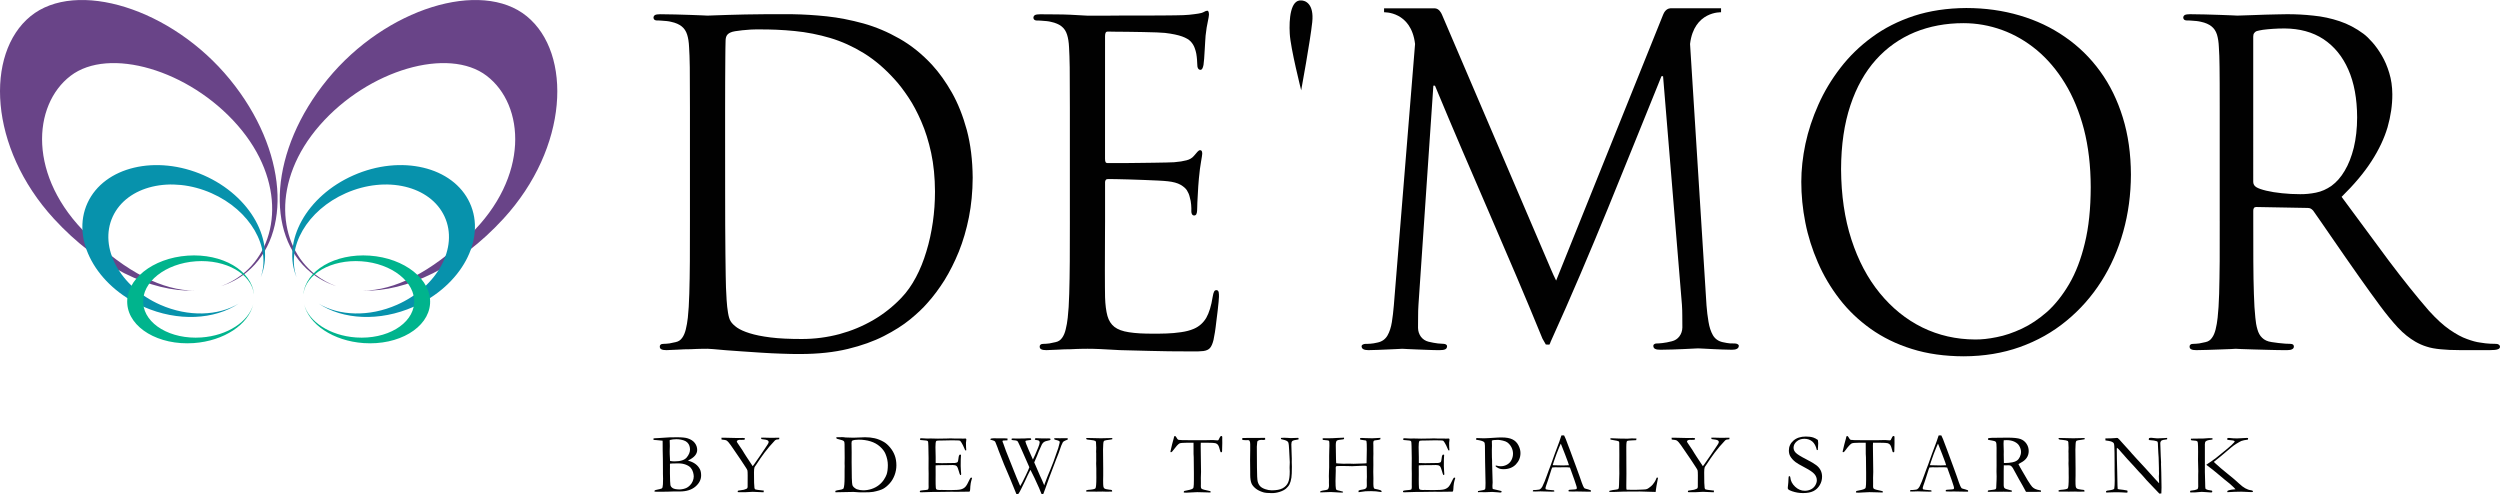<?xml version="1.0" encoding="utf-8"?>
<!-- Generator: Adobe Illustrator 16.0.0, SVG Export Plug-In . SVG Version: 6.00 Build 0)  -->
<!DOCTYPE svg PUBLIC "-//W3C//DTD SVG 1.1//EN" "http://www.w3.org/Graphics/SVG/1.1/DTD/svg11.dtd">
<svg version="1.1" id="Layer_1" xmlns="http://www.w3.org/2000/svg" xmlns:xlink="http://www.w3.org/1999/xlink" x="0px" y="0px"
	 width="220px" height="43.475px" viewBox="0 0 220 43.475" enable-background="new 0 0 220 43.475" xml:space="preserve">
<g>
	<g>
		<path fill="#694488" d="M28.823,6.977c-5.121,6.256-5.501,13.698-1.496,16.977c0.669,0.55,1.428,0.955,2.253,1.225
			c-0.636-0.232-1.24-0.565-1.8-0.992c-3.356-2.57-3.926-8.268,0.362-13.169c4.288-4.902,11.334-6.915,14.689-4.344
			c3.359,2.569,3.806,8.879-1.528,14.036c-3.41,3.295-6.614,4.849-9.361,4.868c3.812,0.109,8.434-2.055,12.361-6.332
			c5.744-6.257,6.064-14.534,2.057-17.813C42.355-1.848,33.945,0.721,28.823,6.977"/>
		<path fill="#0792AC" d="M31.102,15.43c-4.123,1.819-6.328,5.812-4.999,8.98c-0.945-2.653,0.92-5.906,4.329-7.41
			c3.557-1.57,7.449-0.645,8.693,2.066c1.245,2.71-0.631,6.184-4.189,7.755c-2.468,1.089-5.101,0.978-6.895-0.104
			c2.113,1.414,5.344,1.612,8.369,0.277c4.188-1.85,6.399-5.939,4.934-9.133S35.292,13.58,31.102,15.43"/>
		<path fill="#00B48D" d="M32.536,22.496c-3.058-0.213-5.656,1.313-5.841,3.412c0.201-1.798,2.456-3.098,5.104-2.915
			c2.693,0.184,4.775,1.838,4.647,3.688c-0.131,1.853-2.419,3.202-5.114,3.016c-2.316-0.161-4.177-1.403-4.572-2.923
			c0.417,1.773,2.564,3.232,5.242,3.418c3.079,0.214,5.696-1.336,5.843-3.459C37.991,24.607,35.612,22.709,32.536,22.496"/>
		<path fill="#694488" d="M20.221,6.977c5.121,6.256,5.501,13.698,1.494,16.977c-0.668,0.55-1.427,0.955-2.253,1.225
			c0.639-0.232,1.242-0.565,1.803-0.992c3.356-2.57,3.927-8.268-0.363-13.169C16.613,6.116,9.566,4.103,6.21,6.673
			c-3.357,2.569-3.805,8.879,1.53,14.036c3.408,3.295,6.614,4.849,9.36,4.868c-3.811,0.109-8.433-2.055-12.361-6.332
			C-1.002,12.987-1.325,4.711,2.683,1.431C6.69-1.848,15.1,0.721,20.221,6.977"/>
		<path fill="#0792AC" d="M17.941,15.43c4.124,1.819,6.33,5.812,5,8.98c0.944-2.653-0.921-5.906-4.328-7.41
			c-3.557-1.57-7.451-0.645-8.694,2.066c-1.244,2.71,0.633,6.184,4.188,7.755c2.471,1.089,5.102,0.978,6.896-0.104
			c-2.114,1.414-5.345,1.612-8.369,0.277c-4.188-1.85-6.398-5.939-4.933-9.133C9.167,14.669,13.752,13.58,17.941,15.43"/>
		<path fill="#00B48D" d="M16.509,22.496c3.056-0.213,5.655,1.313,5.841,3.412c-0.202-1.798-2.458-3.098-5.104-2.915
			c-2.695,0.184-4.775,1.838-4.647,3.688c0.13,1.853,2.419,3.202,5.113,3.016c2.317-0.161,4.176-1.403,4.575-2.923
			c-0.417,1.773-2.565,3.232-5.244,3.418c-3.078,0.214-5.695-1.336-5.843-3.459C11.053,24.607,13.43,22.709,16.509,22.496"/>
	</g>
	<g>
		<path fill="#010101" d="M198.286,3.209c0-0.12,0.021-0.214,0.079-0.293c0.049-0.081,0.124-0.139,0.218-0.178
			c0.128-0.037,0.313-0.077,0.558-0.116c0.244-0.034,0.536-0.059,0.858-0.083c0.336-0.023,0.681-0.035,1.051-0.035
			c1.32,0.011,2.461,0.316,3.411,0.938c0.945,0.627,1.68,1.519,2.189,2.677c0.517,1.168,0.772,2.568,0.778,4.207
			c0,0.99-0.105,1.88-0.295,2.672c-0.197,0.785-0.461,1.465-0.8,2.028c-0.326,0.561-0.718,1.003-1.153,1.321
			c-0.431,0.302-0.885,0.507-1.373,0.604c-0.477,0.097-0.94,0.141-1.394,0.136c-0.544,0-1.082-0.027-1.604-0.084
			c-0.517-0.052-0.977-0.128-1.374-0.222c-0.409-0.098-0.701-0.198-0.893-0.319c-0.091-0.059-0.161-0.13-0.195-0.207
			c-0.044-0.081-0.063-0.166-0.063-0.26V3.209z M195.336,19.473c0,1.256,0,2.424-0.003,3.506c-0.011,1.079-0.025,2.039-0.048,2.88
			c-0.026,0.842-0.07,1.546-0.133,2.099c-0.039,0.376-0.102,0.724-0.177,1.029c-0.076,0.299-0.179,0.555-0.322,0.741
			c-0.13,0.197-0.321,0.328-0.566,0.378c-0.174,0.037-0.359,0.08-0.555,0.116c-0.199,0.022-0.38,0.039-0.553,0.039
			c-0.111,0-0.188,0.03-0.227,0.072c-0.052,0.044-0.068,0.105-0.068,0.165c0,0.122,0.048,0.194,0.143,0.24
			c0.095,0.053,0.243,0.075,0.446,0.075c0.29,0,0.62-0.006,1-0.022c0.389-0.013,0.764-0.022,1.131-0.039
			c0.379-0.014,0.684-0.026,0.935-0.035c0.244-0.02,0.379-0.024,0.395-0.024c0.061,0,0.229,0.005,0.509,0.024
			c0.278,0.009,0.641,0.021,1.076,0.035c0.43,0.017,0.899,0.026,1.415,0.039c0.514,0.017,1.03,0.022,1.541,0.022
			c0.203,0,0.347-0.026,0.445-0.088c0.093-0.047,0.142-0.128,0.142-0.228c0-0.06-0.016-0.121-0.062-0.165
			c-0.048-0.042-0.123-0.072-0.233-0.072c-0.115,0-0.271-0.005-0.462-0.017c-0.196-0.021-0.395-0.044-0.613-0.059
			c-0.205-0.03-0.405-0.058-0.581-0.08c-0.365-0.048-0.644-0.181-0.841-0.378c-0.201-0.187-0.334-0.442-0.417-0.741
			c-0.091-0.306-0.151-0.653-0.182-1.029c-0.06-0.553-0.105-1.257-0.128-2.099c-0.024-0.843-0.049-1.801-0.05-2.88
			c-0.005-1.082-0.005-2.25-0.005-3.506v-0.937c0-0.097,0.017-0.174,0.062-0.229c0.035-0.059,0.104-0.088,0.195-0.088l4.532,0.082
			c0.113,0,0.197,0.021,0.272,0.061c0.064,0.036,0.14,0.093,0.209,0.173c0.188,0.261,0.428,0.602,0.719,1.03
			c0.296,0.431,0.628,0.905,0.992,1.439c0.358,0.527,0.738,1.082,1.136,1.643c0.391,0.571,0.784,1.135,1.171,1.673
			c0.693,0.98,1.318,1.848,1.871,2.594c0.555,0.748,1.082,1.389,1.573,1.919c0.496,0.528,1.011,0.932,1.532,1.237
			c0.311,0.177,0.646,0.331,0.99,0.434c0.348,0.116,0.755,0.188,1.229,0.233c0.473,0.049,1.042,0.076,1.727,0.076h2.619
			c0.327,0,0.56-0.021,0.69-0.076c0.132-0.045,0.198-0.117,0.192-0.238c0-0.06-0.035-0.121-0.098-0.165
			c-0.063-0.044-0.143-0.072-0.236-0.072c-0.108,0-0.29,0-0.543-0.015c-0.24-0.008-0.543-0.046-0.895-0.104
			c-0.305-0.038-0.687-0.142-1.129-0.306c-0.45-0.154-0.95-0.429-1.522-0.819c-0.568-0.39-1.181-0.954-1.844-1.686
			c-1.062-1.224-2.231-2.683-3.506-4.373c-1.261-1.695-2.649-3.575-4.165-5.635c1.107-1.085,1.98-2.124,2.635-3.142
			c0.655-1.015,1.122-2.008,1.411-2.985c0.277-0.977,0.423-1.94,0.418-2.904c-0.006-0.679-0.094-1.298-0.271-1.871
			c-0.172-0.573-0.389-1.08-0.657-1.537c-0.265-0.449-0.541-0.838-0.83-1.162c-0.288-0.324-0.544-0.575-0.783-0.75
			c-0.659-0.488-1.36-0.859-2.102-1.106c-0.746-0.249-1.514-0.416-2.301-0.491c-0.787-0.086-1.568-0.129-2.346-0.124
			c-0.234,0-0.516,0.01-0.853,0.015c-0.333,0.006-0.684,0.013-1.053,0.025c-0.375,0.014-0.727,0.027-1.068,0.038
			c-0.338,0.009-0.636,0.021-0.88,0.029c-0.245,0.004-0.413,0.016-0.495,0.016c-0.056,0-0.215-0.012-0.498-0.024
			c-0.276-0.014-0.621-0.026-1.033-0.039c-0.412-0.011-0.851-0.033-1.313-0.04c-0.46-0.012-0.9-0.021-1.325-0.021
			c-0.201,0-0.346,0.021-0.449,0.067c-0.092,0.056-0.142,0.131-0.142,0.25c0.011,0.075,0.04,0.136,0.095,0.176
			c0.063,0.037,0.129,0.056,0.203,0.056c0.118,0,0.249,0,0.404,0.015c0.163,0.005,0.315,0.016,0.469,0.037
			c0.151,0.014,0.273,0.04,0.384,0.066c0.397,0.083,0.708,0.223,0.931,0.402c0.228,0.178,0.382,0.417,0.481,0.719
			c0.09,0.299,0.151,0.664,0.168,1.108c0.014,0.238,0.025,0.502,0.04,0.775c0.005,0.264,0.016,0.6,0.021,0.977
			c0,0.382,0.011,0.866,0.011,1.444c0.003,0.577,0.003,1.292,0.003,2.144c0,0.854,0,1.891,0,3.103v6.88H195.336z"/>
		<path fill="#010101" d="M162.014,14.897c0.007-2.144,0.283-4.012,0.819-5.622c0.533-1.605,1.287-2.945,2.251-4.021
			c0.97-1.077,2.109-1.873,3.419-2.419c1.303-0.53,2.729-0.797,4.276-0.797c1.169,0,2.298,0.201,3.402,0.6
			c1.094,0.397,2.115,0.99,3.061,1.772c0.939,0.787,1.767,1.757,2.474,2.917c0.715,1.166,1.266,2.511,1.668,4.033
			c0.394,1.525,0.596,3.227,0.6,5.103c-0.004,1.888-0.172,3.537-0.521,4.948c-0.337,1.403-0.796,2.596-1.376,3.585
			c-0.577,0.983-1.229,1.803-1.939,2.443c-0.726,0.634-1.462,1.129-2.227,1.486c-0.763,0.354-1.491,0.607-2.204,0.743
			c-0.711,0.146-1.345,0.215-1.907,0.207c-1.662-0.007-3.208-0.358-4.641-1.057c-1.43-0.704-2.673-1.71-3.744-3.02
			c-1.071-1.308-1.901-2.878-2.499-4.718C162.327,19.245,162.028,17.177,162.014,14.897 M158.514,15.996
			c0,1.176,0.114,2.371,0.354,3.581c0.236,1.207,0.61,2.383,1.108,3.524c0.495,1.144,1.13,2.216,1.901,3.212
			c0.767,0.997,1.682,1.868,2.741,2.624c1.055,0.748,2.263,1.349,3.629,1.771c1.357,0.429,2.882,0.642,4.566,0.647
			c1.78-0.006,3.427-0.277,4.938-0.816c1.519-0.542,2.878-1.305,4.074-2.29c1.203-0.98,2.229-2.14,3.08-3.471
			c0.844-1.327,1.491-2.785,1.938-4.387c0.447-1.589,0.671-3.264,0.678-5.024c-0.007-1.826-0.241-3.501-0.714-5.025
			c-0.468-1.523-1.13-2.877-1.997-4.071c-0.865-1.192-1.898-2.202-3.099-3.026c-1.196-0.833-2.521-1.457-3.985-1.886
			c-1.462-0.431-3.031-0.653-4.692-0.653c-1.697,0.01-3.23,0.243-4.61,0.692c-1.376,0.454-2.605,1.074-3.68,1.868
			c-1.074,0.781-2.002,1.688-2.786,2.704c-0.79,1.023-1.437,2.102-1.944,3.246c-0.511,1.144-0.889,2.288-1.136,3.443
			C158.635,13.819,158.514,14.933,158.514,15.996z"/>
		<path fill="#010101" d="M136.518,23.778l-9.623-22.485c-0.08-0.186-0.262-0.539-0.639-0.562h-4.458v0.351
			c0,0,2.384-0.11,2.728,2.789l-1.87,23.03c-0.042,0.503-0.099,0.983-0.172,1.447c-0.076,0.465-0.201,0.856-0.391,1.186
			c-0.188,0.317-0.473,0.527-0.856,0.607c-0.263,0.059-0.468,0.098-0.628,0.105c-0.15,0.014-0.301,0.014-0.435,0.014
			c-0.097,0-0.173,0.025-0.245,0.058c-0.071,0.035-0.105,0.082-0.11,0.141c0.005,0.139,0.059,0.228,0.17,0.279
			c0.108,0.053,0.258,0.075,0.433,0.075c0.249,0,0.52-0.006,0.827-0.022c0.302-0.013,0.604-0.022,0.904-0.039
			c0.296-0.014,0.557-0.026,0.78-0.035c0.228-0.02,0.387-0.024,0.469-0.024c0.076,0,0.226,0.005,0.449,0.024
			c0.225,0.009,0.497,0.021,0.818,0.035c0.315,0.017,0.646,0.026,1.005,0.039c0.354,0.017,0.698,0.022,1.026,0.022
			c0.215,0,0.374-0.022,0.481-0.075c0.107-0.052,0.159-0.143,0.159-0.279c0-0.058-0.03-0.105-0.089-0.141
			c-0.054-0.032-0.12-0.058-0.196-0.058c-0.112,0-0.291-0.014-0.525-0.037c-0.244-0.026-0.517-0.081-0.823-0.152
			c-0.271-0.07-0.489-0.208-0.663-0.432c-0.163-0.223-0.252-0.484-0.259-0.783c0-0.334,0.004-0.675,0.007-1.008
			c0.001-0.343,0.007-0.674,0.03-0.991l1.313-19.318h0.142c3.231,7.795,6.416,14.803,9.456,22.255l0.299,0.524l0.309,0.012
			c0.045-0.062,0.091-0.162,0.127-0.286l0.004-0.004c3.615-7.955,6.629-15.703,9.369-22.421c0.182-0.448,0.306-0.758,0.367-0.912
			h0.141l1.661,20.12c0.026,0.313,0.026,0.645,0.031,0.979c0,0.343,0.009,0.682,0.006,1.019c-0.006,0.294-0.097,0.558-0.263,0.78
			c-0.168,0.223-0.39,0.361-0.66,0.427c-0.31,0.078-0.58,0.133-0.823,0.158c-0.234,0.027-0.417,0.037-0.528,0.037
			c-0.076,0-0.141,0.021-0.192,0.056c-0.061,0.039-0.089,0.08-0.089,0.142c0,0.138,0.053,0.228,0.156,0.276
			c0.109,0.058,0.265,0.078,0.481,0.078c0.332,0,0.672-0.009,1.025-0.021c0.359-0.014,0.688-0.027,1.009-0.039
			c0.316-0.017,0.593-0.026,0.814-0.04c0.228-0.012,0.375-0.022,0.45-0.022c0.084,0,0.242,0.013,0.468,0.022
			c0.224,0.014,0.485,0.021,0.78,0.04c0.3,0.012,0.604,0.025,0.906,0.039c0.306,0.014,0.577,0.021,0.826,0.021
			c0.177,0,0.328-0.021,0.431-0.078c0.11-0.052,0.176-0.139,0.176-0.276c0-0.06-0.043-0.105-0.112-0.142
			c-0.074-0.038-0.151-0.056-0.242-0.056c-0.135,0-0.285,0-0.439-0.01c-0.164-0.015-0.365-0.047-0.628-0.107
			c-0.38-0.082-0.67-0.291-0.857-0.609c-0.188-0.328-0.314-0.724-0.389-1.188c-0.074-0.46-0.143-0.94-0.175-1.443l-1.448-23
			c0.345-2.898,2.728-2.789,2.728-2.789V0.73h-4.457c-0.381,0.024-0.566,0.374-0.64,0.561l-9.415,23.399
			C136.805,24.44,136.596,23.956,136.518,23.778"/>
		<path fill="#010101" d="M94.149,19.473c0,1.256,0,2.424-0.008,3.499c-0.006,1.086-0.024,2.046-0.049,2.889
			c-0.023,0.84-0.066,1.544-0.131,2.097c-0.04,0.376-0.103,0.724-0.178,1.021c-0.071,0.308-0.176,0.558-0.317,0.75
			c-0.135,0.197-0.326,0.329-0.571,0.378c-0.173,0.036-0.358,0.079-0.554,0.116c-0.196,0.023-0.379,0.039-0.553,0.039
			c-0.111,0-0.184,0.029-0.228,0.073c-0.049,0.044-0.068,0.104-0.068,0.165c0,0.12,0.051,0.194,0.141,0.238
			c0.099,0.053,0.248,0.075,0.449,0.075c0.282-0.004,0.622-0.021,1.003-0.042c0.38-0.025,0.758-0.038,1.138-0.038
			c0.392-0.017,0.729-0.036,0.999-0.036c0.27-0.005,0.429-0.005,0.472-0.005c0.273,0,0.64,0.005,1.108,0.026
			c0.466,0.02,1.055,0.051,1.77,0.095c0.717,0.016,1.59,0.044,2.616,0.067c1.031,0.03,2.235,0.045,3.611,0.045
			c0.473,0.009,0.844,0,1.099-0.033c0.258-0.035,0.451-0.121,0.58-0.265c0.127-0.146,0.232-0.382,0.313-0.719
			c0.036-0.165,0.08-0.392,0.123-0.674c0.042-0.287,0.087-0.594,0.12-0.917c0.045-0.336,0.089-0.656,0.12-0.964
			c0.038-0.31,0.061-0.579,0.085-0.803c0.021-0.217,0.03-0.367,0.03-0.429c0.008-0.147-0.005-0.277-0.023-0.4
			c-0.026-0.118-0.092-0.187-0.197-0.188c-0.092,0-0.16,0.033-0.208,0.13c-0.05,0.091-0.089,0.237-0.125,0.458
			c-0.122,0.792-0.313,1.404-0.563,1.848c-0.258,0.435-0.619,0.762-1.093,0.967c-0.327,0.142-0.708,0.24-1.131,0.298
			c-0.423,0.063-0.855,0.1-1.277,0.114c-0.422,0.016-0.804,0.016-1.13,0.016c-0.896,0.005-1.622-0.036-2.175-0.126
			c-0.56-0.084-0.982-0.241-1.277-0.47c-0.295-0.232-0.498-0.551-0.616-0.968c-0.115-0.427-0.188-0.973-0.208-1.638
			c-0.006-0.185-0.011-0.479-0.011-0.888c-0.005-0.416-0.005-0.895-0.005-1.448c0.005-0.542,0.005-1.097,0.005-1.663
			c0.005-0.569,0.005-1.086,0.005-1.563c0.006-0.479,0.006-0.855,0.006-1.129v-3.441c0-0.077,0.021-0.141,0.062-0.194
			c0.036-0.051,0.106-0.079,0.196-0.079c0.136,0,0.363,0,0.694,0.007c0.326,0.012,0.713,0.021,1.143,0.028
			c0.436,0.015,0.878,0.022,1.327,0.045c0.454,0.016,0.866,0.032,1.235,0.053c0.375,0.021,0.663,0.036,0.874,0.064
			c0.471,0.052,0.84,0.154,1.104,0.302c0.257,0.148,0.448,0.308,0.573,0.501c0.115,0.187,0.195,0.375,0.238,0.566
			c0.074,0.251,0.118,0.482,0.13,0.693c0.017,0.203,0.024,0.399,0.017,0.597c0,0.094,0.017,0.181,0.063,0.248
			c0.036,0.063,0.104,0.104,0.197,0.104c0.084-0.008,0.146-0.046,0.184-0.123c0.036-0.078,0.054-0.177,0.062-0.289
			c0.013-0.114,0.013-0.229,0.013-0.333c0-0.071,0.005-0.203,0.011-0.395c0.004-0.188,0.017-0.412,0.036-0.664
			c0.013-0.246,0.026-0.505,0.042-0.757c0.021-0.256,0.04-0.481,0.055-0.682c0.062-0.643,0.125-1.144,0.191-1.496
			c0.063-0.348,0.098-0.585,0.105-0.696c0-0.12-0.02-0.199-0.049-0.247c-0.037-0.046-0.081-0.066-0.135-0.066
			c-0.074,0-0.147,0.042-0.233,0.139c-0.085,0.092-0.191,0.211-0.32,0.37c-0.158,0.187-0.378,0.317-0.657,0.385
			c-0.278,0.075-0.633,0.131-1.075,0.167c-0.148,0.007-0.383,0.021-0.695,0.024c-0.32,0.01-0.681,0.02-1.093,0.02
			c-0.418,0.011-0.842,0.016-1.277,0.016c-0.444,0.008-0.862,0.008-1.254,0.014c-0.391,0-0.726,0-1,0c-0.277,0-0.456,0-0.541,0
			c-0.093,0-0.152-0.034-0.18-0.09c-0.033-0.066-0.045-0.165-0.045-0.298V3.171c0-0.137,0.021-0.231,0.056-0.299
			c0.039-0.066,0.095-0.094,0.169-0.094c0.089,0,0.293,0,0.619,0.011c0.327,0,0.706,0.004,1.157,0.01
			c0.441,0.007,0.891,0.015,1.342,0.021c0.45,0.014,0.855,0.016,1.204,0.032c0.353,0.016,0.59,0.028,0.727,0.044
			c0.657,0.078,1.156,0.186,1.504,0.311c0.352,0.128,0.602,0.276,0.761,0.446c0.162,0.174,0.277,0.366,0.351,0.576
			c0.063,0.157,0.106,0.331,0.141,0.506c0.033,0.184,0.049,0.358,0.062,0.514c0.013,0.163,0.021,0.285,0.021,0.383
			c0,0.16,0.016,0.283,0.065,0.373c0.044,0.091,0.118,0.141,0.226,0.141c0.076-0.006,0.129-0.055,0.174-0.143
			c0.036-0.094,0.065-0.185,0.086-0.293c0.019-0.122,0.039-0.301,0.056-0.543c0.019-0.24,0.037-0.495,0.049-0.778
			c0.019-0.266,0.03-0.525,0.044-0.751c0.019-0.226,0.031-0.397,0.034-0.502c0.063-0.545,0.124-0.945,0.193-1.224
			c0.059-0.28,0.097-0.484,0.104-0.617c0-0.094-0.014-0.178-0.031-0.243c-0.026-0.068-0.063-0.109-0.118-0.109
			c-0.093,0.01-0.177,0.036-0.257,0.088c-0.083,0.044-0.169,0.087-0.259,0.11c-0.154,0.039-0.362,0.077-0.64,0.108
			c-0.274,0.043-0.592,0.067-0.946,0.084c-0.128,0.009-0.369,0.017-0.719,0.017c-0.354,0.005-0.779,0.005-1.277,0.013
			c-0.507,0-1.034,0.004-1.6,0.004c-0.568,0-1.129,0-1.683,0c-0.554,0.012-1.063,0.012-1.523,0.012c-0.467,0-0.842,0-1.137,0
			c-0.293,0-0.461,0-0.505,0l-1.51-0.083c-0.413-0.018-0.846-0.03-1.315-0.03c-0.461-0.01-0.909-0.01-1.339-0.01
			c-0.2,0-0.349,0.021-0.449,0.067c-0.09,0.056-0.142,0.131-0.142,0.25c0.007,0.075,0.038,0.136,0.095,0.176
			c0.061,0.037,0.126,0.057,0.201,0.057c0.117,0,0.252,0,0.407,0.015c0.159,0.004,0.313,0.016,0.467,0.037
			c0.152,0.014,0.277,0.039,0.378,0.066c0.403,0.083,0.713,0.224,0.938,0.403c0.224,0.177,0.379,0.417,0.475,0.719
			c0.094,0.293,0.155,0.663,0.175,1.108c0.012,0.237,0.023,0.502,0.035,0.775c0.007,0.263,0.019,0.599,0.024,0.977
			c0,0.382,0.006,0.866,0.006,1.444c0.008,0.577,0.008,1.291,0.008,2.144c0,0.854,0,1.891,0,3.103v6.88H94.149z"/>
		<path fill="#010101" d="M63.81,11.968c0-0.764,0-1.559,0-2.385c0-0.83,0-1.631,0.005-2.41c0-0.776,0.007-1.478,0.013-2.092
			c0-0.619,0.014-1.1,0.022-1.438c0-0.218,0.028-0.375,0.096-0.499c0.065-0.117,0.177-0.215,0.345-0.287
			c0.077-0.037,0.208-0.079,0.392-0.109c0.185-0.032,0.396-0.057,0.64-0.085c0.237-0.025,0.479-0.043,0.716-0.059
			c0.242-0.015,0.458-0.015,0.646-0.015c1.102-0.01,2.18,0.034,3.25,0.142c1.063,0.103,2.109,0.312,3.122,0.611
			c1.021,0.306,2.003,0.749,2.953,1.333c0.955,0.592,1.863,1.361,2.729,2.326c0.388,0.417,0.781,0.94,1.193,1.554
			c0.411,0.611,0.793,1.328,1.142,2.14c0.358,0.815,0.645,1.734,0.867,2.756c0.221,1.031,0.332,2.164,0.338,3.405
			c0,0.906-0.062,1.802-0.189,2.691c-0.13,0.894-0.314,1.759-0.567,2.574c-0.246,0.827-0.551,1.588-0.921,2.279
			c-0.369,0.694-0.791,1.297-1.271,1.797c-0.731,0.767-1.555,1.428-2.476,1.963c-0.927,0.54-1.917,0.953-2.979,1.241
			c-1.063,0.283-2.169,0.431-3.317,0.431c-1.085,0-1.997-0.042-2.747-0.136c-0.75-0.093-1.364-0.218-1.836-0.368
			c-0.479-0.147-0.849-0.316-1.114-0.496c-0.264-0.191-0.455-0.373-0.569-0.567c-0.099-0.15-0.171-0.402-0.228-0.738
			c-0.056-0.347-0.1-0.716-0.123-1.121c-0.025-0.402-0.044-0.769-0.057-1.105c-0.01-0.188-0.018-0.541-0.024-1.058
			c-0.01-0.517-0.018-1.146-0.025-1.912c-0.006-0.765-0.012-1.607-0.019-2.549c-0.005-0.936-0.005-1.927-0.005-2.969L63.81,11.968
			L63.81,11.968z M60.715,19.473c0,1.256,0,2.424-0.007,3.506c-0.006,1.079-0.024,2.039-0.05,2.88
			c-0.024,0.842-0.067,1.546-0.129,2.099c-0.041,0.376-0.104,0.724-0.179,1.029c-0.074,0.299-0.178,0.555-0.318,0.741
			c-0.134,0.197-0.325,0.328-0.572,0.378c-0.172,0.037-0.355,0.08-0.554,0.116c-0.196,0.022-0.381,0.039-0.55,0.039
			c-0.11,0-0.187,0.03-0.229,0.072c-0.049,0.044-0.066,0.105-0.066,0.165c0,0.122,0.047,0.194,0.14,0.24
			c0.099,0.053,0.246,0.075,0.449,0.075c0.283-0.006,0.619-0.022,1.001-0.044c0.38-0.025,0.76-0.038,1.137-0.038
			c0.393-0.016,0.732-0.035,1-0.035c0.271-0.004,0.429-0.004,0.476-0.004c0.066,0,0.235,0.016,0.515,0.032
			c0.276,0.025,0.631,0.053,1.071,0.095c0.433,0.032,0.926,0.073,1.472,0.106c0.536,0.041,1.094,0.08,1.685,0.113
			c0.581,0.039,1.171,0.066,1.756,0.086c0.589,0.027,1.148,0.031,1.683,0.031c1.567-0.004,2.957-0.154,4.168-0.448
			c1.214-0.294,2.271-0.674,3.175-1.136c0.901-0.461,1.663-0.943,2.295-1.457c0.629-0.516,1.139-0.995,1.53-1.451
			c0.523-0.576,1.018-1.245,1.495-1.995c0.472-0.767,0.896-1.605,1.271-2.527c0.374-0.936,0.669-1.938,0.885-3.025
			c0.214-1.085,0.325-2.24,0.332-3.476c-0.013-1.55-0.185-2.944-0.516-4.191c-0.338-1.239-0.774-2.342-1.313-3.296
			c-0.538-0.949-1.12-1.761-1.746-2.445c-0.885-0.956-1.842-1.723-2.873-2.308c-1.031-0.588-2.086-1.032-3.173-1.337
			c-1.09-0.297-2.165-0.513-3.219-0.624c-1.058-0.112-2.06-0.171-3-0.186c-0.941-0.006-1.78-0.006-2.519,0
			c-0.559,0-1.106,0.01-1.644,0.021c-0.541,0.006-1.047,0.029-1.507,0.039c-0.462,0.013-0.854,0.026-1.174,0.039
			c-0.319,0.012-0.534,0.024-0.649,0.024c-0.057,0-0.216-0.012-0.498-0.024c-0.277-0.014-0.622-0.026-1.035-0.039
			c-0.409-0.01-0.847-0.033-1.308-0.039c-0.46-0.012-0.903-0.021-1.326-0.021c-0.204,0-0.352,0.021-0.449,0.067
			c-0.092,0.056-0.141,0.131-0.141,0.25c0.009,0.075,0.04,0.136,0.092,0.176c0.063,0.037,0.131,0.057,0.205,0.057
			c0.117,0,0.25,0,0.406,0.015c0.156,0.004,0.311,0.016,0.467,0.037c0.152,0.014,0.274,0.039,0.377,0.066
			c0.401,0.083,0.714,0.224,0.936,0.403C60.214,2.5,60.37,2.74,60.467,3.042c0.094,0.293,0.154,0.663,0.172,1.108
			c0.013,0.237,0.022,0.502,0.038,0.767c0.006,0.271,0.016,0.607,0.024,0.984c0,0.382,0.006,0.866,0.006,1.444
			c0.008,0.577,0.008,1.292,0.008,2.144c0,0.854,0,1.891,0,3.103L60.715,19.473L60.715,19.473z"/>
		<path fill="#010101" d="M114.505,0.039c0.349,0,1.146,0.276,0.972,1.914c-0.172,1.638-0.972,5.993-0.972,5.993
			s-0.938-3.695-1.006-4.983C113.425,1.674,113.566-0.033,114.505,0.039"/>
	</g>
</g>
<g>
	<path fill="#010101" d="M57.505,38.701v-0.113c0.042-0.011,0.075-0.017,0.1-0.02l0.347-0.019c0.288-0.025,0.609-0.047,0.966-0.062
		c0.142-0.006,0.367-0.008,0.675-0.008c0.418,0,0.724,0.031,0.918,0.093c0.283,0.09,0.494,0.228,0.633,0.411
		c0.138,0.182,0.208,0.386,0.208,0.61c0,0.363-0.26,0.669-0.778,0.917l-0.018,0.029c0.265,0.07,0.483,0.17,0.652,0.299
		c0.17,0.128,0.3,0.283,0.391,0.469c0.066,0.134,0.1,0.312,0.1,0.53c0,0.368-0.167,0.693-0.5,0.98
		c-0.333,0.287-0.792,0.431-1.377,0.431h-0.549l-0.557,0.019c-0.492,0.004-0.779,0.007-0.863,0.007
		c-0.086,0-0.171-0.004-0.255-0.012v-0.041c0-0.031,0.006-0.052,0.019-0.064c0.015-0.015,0.043-0.028,0.084-0.038
		c0.307-0.063,0.481-0.108,0.521-0.13c0.041-0.023,0.068-0.061,0.083-0.112c0.03-0.099,0.045-0.352,0.045-0.76
		c0-0.035-0.002-0.083-0.004-0.139c-0.005-0.166-0.007-0.26-0.007-0.284v-0.383c0-0.647-0.007-1.214-0.022-1.697l-0.004-0.74
		l-0.004-0.093c-0.209-0.028-0.393-0.047-0.553-0.054C57.653,38.725,57.569,38.717,57.505,38.701z M58.966,40.564
		c0.124,0.025,0.253,0.037,0.388,0.037c0.533,0,0.893-0.117,1.083-0.352c0.189-0.233,0.284-0.466,0.284-0.696
		c0-0.103-0.017-0.208-0.05-0.315c-0.034-0.106-0.092-0.203-0.177-0.289c-0.085-0.087-0.19-0.15-0.316-0.192
		c-0.214-0.071-0.434-0.107-0.658-0.107c-0.209,0-0.404,0.024-0.583,0.07c-0.003,0.052-0.004,0.09-0.004,0.114
		c0,0.025,0.002,0.096,0.008,0.211c0.003,0.074,0.004,0.146,0.004,0.221l-0.012,0.446l0.004,0.266l0.025,0.521L58.966,40.564z
		 M59.834,43.072c0.244-0.018,0.449-0.068,0.613-0.155c0.077-0.038,0.167-0.108,0.272-0.211c0.104-0.104,0.185-0.225,0.244-0.368
		c0.058-0.142,0.087-0.281,0.087-0.413c0-0.1-0.021-0.225-0.061-0.372c-0.042-0.148-0.11-0.277-0.208-0.389
		c-0.098-0.112-0.242-0.203-0.434-0.276s-0.404-0.109-0.636-0.109c-0.448,0-0.7,0.01-0.753,0.024
		c-0.002,0.059-0.003,0.1-0.003,0.127l0.003,0.137l-0.003,0.276v0.313c0.007,0.578,0.02,0.919,0.041,1.024
		c0.019,0.106,0.086,0.198,0.201,0.274C59.312,43.03,59.524,43.07,59.834,43.072z"/>
	<path fill="#010101" d="M63.486,38.518h0.178c0.064,0,0.204,0.003,0.42,0.009c0.334,0.013,0.612,0.02,0.833,0.02l0.432-0.007
		c0.062,0,0.121,0.005,0.177,0.016c0.017,0.02,0.026,0.04,0.026,0.063v0.04l-0.093,0.044h-0.041l-0.208,0.005l-0.108-0.005
		c-0.084,0-0.152,0.019-0.203,0.056c-0.04,0.027-0.059,0.055-0.059,0.085c0,0.032,0.017,0.073,0.051,0.122
		c0.013,0.02,0.033,0.05,0.059,0.088c0.049,0.084,0.115,0.182,0.196,0.292c0.116,0.162,0.239,0.354,0.369,0.576
		c0.052,0.088,0.105,0.174,0.163,0.254l0.561,0.85c0.037-0.048,0.087-0.115,0.152-0.208l0.532-0.764l0.614-0.918
		c0.054-0.083,0.086-0.146,0.096-0.185c0.005-0.02,0.007-0.041,0.007-0.063c0-0.052-0.023-0.093-0.07-0.125
		c-0.076-0.051-0.241-0.09-0.495-0.113c-0.017-0.004-0.04-0.008-0.07-0.012c-0.017-0.029-0.026-0.055-0.026-0.073
		c0-0.017,0.002-0.032,0.004-0.049l0.192-0.004l0.693,0.018l0.557-0.01c0.015,0,0.066,0.001,0.155,0.003l-0.011,0.129
		c-0.017,0.006-0.044,0.009-0.081,0.012l-0.089,0.012c-0.015,0.001-0.038,0.004-0.07,0.007c-0.052,0.02-0.092,0.04-0.122,0.063
		c-0.361,0.381-0.669,0.741-0.922,1.08c-0.253,0.34-0.467,0.649-0.642,0.926c-0.056,0.092-0.102,0.159-0.136,0.203
		c-0.064,0.084-0.103,0.145-0.115,0.185c-0.026,0.096-0.04,0.241-0.04,0.436c0,0.767,0.014,1.219,0.04,1.357
		c0.015,0.068,0.036,0.11,0.06,0.125c0.063,0.032,0.318,0.071,0.764,0.115v0.043c0,0.027-0.009,0.063-0.026,0.104l-0.946-0.04
		l-0.631,0.033h-0.518c-0.049,0-0.104-0.002-0.163-0.004c-0.009-0.027-0.014-0.046-0.014-0.059s0.003-0.03,0.011-0.052
		c0.018-0.016,0.035-0.023,0.052-0.025l0.478-0.074c0.165-0.054,0.258-0.091,0.277-0.11c0.03-0.029,0.048-0.075,0.056-0.137
		c0.003-0.044,0.004-0.386,0.004-1.024c0-0.24-0.008-0.387-0.024-0.438c-0.016-0.054-0.068-0.145-0.157-0.278l-0.483-0.733
		l-0.822-1.2c-0.143-0.207-0.267-0.345-0.373-0.416c-0.046-0.032-0.164-0.058-0.35-0.072c-0.02,0-0.049-0.004-0.088-0.009
		L63.486,38.518z"/>
	<path fill="#010101" d="M73.516,43.197c0.091-0.039,0.197-0.064,0.318-0.077c0.174-0.019,0.304-0.062,0.391-0.125
		c0.066-0.136,0.099-0.48,0.099-1.034v-0.583l0.008-0.352l-0.008-0.258l0.008-0.477l-0.011-1.199c0-0.135-0.02-0.224-0.059-0.265
		c-0.057-0.062-0.207-0.118-0.45-0.171c-0.101-0.021-0.163-0.043-0.185-0.06c-0.022-0.019-0.035-0.055-0.041-0.106
		c0.056-0.013,0.096-0.018,0.118-0.018h0.262l0.137-0.004c0.091,0,0.191,0.009,0.302,0.029c0.227,0.015,0.458,0.021,0.697,0.021
		c0.068,0,0.167-0.003,0.295-0.011c0.34-0.02,0.583-0.029,0.73-0.029c0.298,0,0.578,0.029,0.842,0.088
		c0.265,0.059,0.537,0.169,0.817,0.329c0.174,0.101,0.354,0.26,0.537,0.478c0.183,0.217,0.322,0.454,0.417,0.712
		c0.095,0.256,0.142,0.546,0.142,0.868c0,0.287-0.052,0.573-0.156,0.856c-0.105,0.281-0.25,0.527-0.437,0.734
		c-0.188,0.208-0.377,0.364-0.569,0.47c-0.191,0.104-0.484,0.194-0.877,0.271c-0.162,0.029-0.454,0.045-0.875,0.045
		c-0.277,0-0.503-0.008-0.678-0.026c-0.068-0.01-0.143-0.015-0.221-0.015c-0.012,0-0.026,0-0.041,0.004l-1.505,0.029l-0.008-0.029
		c-0.004-0.013-0.007-0.025-0.007-0.042L73.516,43.197z M75.393,43.051c0.187,0.064,0.376,0.096,0.568,0.096
		c0.248,0,0.492-0.039,0.73-0.116c0.239-0.078,0.449-0.188,0.632-0.329c0.184-0.141,0.333-0.301,0.452-0.479
		c0.118-0.179,0.202-0.338,0.251-0.482c0.068-0.208,0.104-0.479,0.104-0.815c0-0.319-0.068-0.644-0.203-0.973
		c-0.093-0.229-0.258-0.447-0.493-0.657c-0.234-0.209-0.512-0.361-0.832-0.459s-0.665-0.146-1.036-0.146
		c-0.256,0-0.446,0.029-0.568,0.086c-0.015,0.015-0.029,0.031-0.043,0.053c-0.015,0.06-0.023,0.117-0.023,0.169
		c0,0.031,0.001,0.069,0.004,0.114c0.007,0.285,0.01,0.513,0.01,0.686l-0.003,0.837c0,1.229,0.022,1.915,0.068,2.053
		C75.057,42.825,75.185,42.946,75.393,43.051z"/>
	<path fill="#010101" d="M80.947,43.212c0.025-0.022,0.045-0.036,0.063-0.04c0.042-0.013,0.113-0.021,0.214-0.03
		c0.239-0.014,0.387-0.037,0.443-0.064c0.035-0.05,0.052-0.119,0.052-0.209l-0.004-0.258l0.004-0.938l-0.008-0.443l0.004-0.928
		l-0.019-1.052c-0.003-0.252-0.019-0.393-0.047-0.426c-0.044-0.047-0.176-0.074-0.395-0.081c-0.093-0.003-0.176-0.01-0.248-0.022
		c-0.032-0.017-0.047-0.039-0.047-0.065c0-0.021,0.006-0.043,0.018-0.07c0.022-0.013,0.042-0.02,0.06-0.02
		c0.034,0,0.076,0.001,0.125,0.004c0.146,0.016,0.295,0.023,0.45,0.023l0.272-0.008l0.649,0.015c0.325,0,0.579-0.004,0.76-0.011
		c0.182-0.008,0.305-0.012,0.369-0.012c0.057,0,0.197,0.005,0.421,0.016l0.523-0.004l0.063,0.011l0.307-0.011l0.037,0.019
		c0.012,0.019,0.02,0.041,0.025,0.062c0,0.035-0.005,0.088-0.017,0.16c-0.011,0.07-0.017,0.114-0.017,0.132
		c0,0.256,0.009,0.472,0.026,0.649c-0.002,0.015-0.01,0.024-0.021,0.028c-0.027,0-0.051-0.003-0.073-0.012
		c-0.026-0.045-0.063-0.127-0.109-0.245c-0.045-0.118-0.113-0.255-0.205-0.409c-0.062-0.104-0.109-0.165-0.144-0.186
		c-0.034-0.02-0.106-0.029-0.214-0.029c-0.023,0-0.134-0.002-0.336-0.008c-0.054-0.002-0.107-0.002-0.158-0.002l-1.052,0.021h-0.093
		c-0.136,0-0.216,0.017-0.243,0.051c-0.042,0.06-0.063,0.232-0.063,0.521c0,0.029,0.006,0.325,0.019,0.885v0.514
		c0.027,0.007,0.057,0.01,0.089,0.01h0.063c0.042,0,0.103,0.002,0.185,0.004c0.128,0.006,0.214,0.008,0.258,0.008
		c0.029,0,0.055-0.001,0.078-0.004c0.265-0.01,0.607-0.015,1.024-0.015c0.131-0.021,0.208-0.047,0.229-0.077
		c0.037-0.044,0.064-0.16,0.083-0.347c0.019-0.187,0.06-0.293,0.124-0.317c0.032,0,0.062,0.007,0.088,0.019
		c0.005,0.02,0.008,0.038,0.008,0.056c0,0.016-0.002,0.045-0.008,0.083c-0.012,0.093-0.019,0.378-0.019,0.856
		c0,0.129,0.007,0.271,0.021,0.429c0.014,0.157,0.021,0.241,0.021,0.254c0,0.022-0.004,0.053-0.011,0.088
		c-0.02,0.011-0.036,0.017-0.048,0.017h-0.026c-0.04-0.07-0.078-0.176-0.115-0.322c-0.064-0.248-0.131-0.403-0.2-0.467
		c-0.071-0.063-0.185-0.093-0.341-0.093c-0.035,0-0.098,0.001-0.188,0.006c-0.091,0.003-0.226,0.005-0.406,0.005h-0.239
		c-0.342,0-0.566,0.008-0.672,0.021l-0.003,0.122l0.003,0.68l-0.003,0.428l0.003,0.419c0.002,0.25,0.019,0.396,0.048,0.436
		c0.042,0.055,0.133,0.081,0.272,0.081l0.225-0.003c0.021,0,0.097,0.002,0.23,0.004c0.134,0.005,0.3,0.008,0.497,0.008
		c0.475,0,0.791-0.021,0.947-0.062c0.157-0.041,0.288-0.114,0.389-0.217c0.103-0.104,0.23-0.327,0.386-0.669
		c0.046-0.103,0.093-0.153,0.14-0.153c0.022,0,0.046,0.01,0.074,0.03c-0.072,0.243-0.112,0.403-0.122,0.479
		c-0.027,0.173-0.043,0.349-0.048,0.527c0,0.081-0.019,0.149-0.059,0.203h-0.081l-1.036,0.012l-0.465-0.004l-1.106,0.015h-0.45
		c-0.057,0-0.109,0.002-0.159,0.004c-0.442,0.02-0.769,0.029-0.977,0.029c-0.037,0-0.062-0.006-0.076-0.019
		c-0.014-0.012-0.02-0.029-0.02-0.054L80.947,43.212z"/>
	<path fill="#010101" d="M87.16,38.694l-0.004-0.059c0.035-0.044,0.132-0.067,0.292-0.067l0.342,0.005l0.199,0.003l0.088-0.003
		c0.321,0,0.515,0.004,0.582,0.015c0.002,0.029,0.003,0.051,0.003,0.066c0,0.021-0.002,0.054-0.008,0.095l-0.351,0.015
		c-0.017,0.003-0.04,0.01-0.069,0.019c-0.01,0.024-0.015,0.043-0.015,0.056c0,0.016,0.007,0.039,0.022,0.07
		c0.02,0.043,0.038,0.085,0.055,0.133l0.232,0.649l0.553,1.387c0.064,0.17,0.107,0.28,0.129,0.327
		c0.069,0.155,0.156,0.372,0.262,0.65c0.037,0.095,0.125,0.304,0.265,0.622c0.007,0.021,0.022,0.053,0.044,0.097
		c0.111-0.18,0.273-0.493,0.487-0.94c0.167-0.344,0.272-0.581,0.313-0.713l-0.029-0.074l-0.634-1.439
		c-0.083-0.18-0.149-0.322-0.195-0.429c-0.096-0.222-0.166-0.348-0.211-0.38c-0.044-0.031-0.175-0.054-0.393-0.066l-0.077-0.019
		c-0.021-0.021-0.03-0.046-0.03-0.075c0.004-0.022,0.016-0.038,0.033-0.05c0.078-0.004,0.134-0.004,0.166-0.004l0.232,0.008
		l0.118-0.004h0.203l0.181-0.004h0.192l0.347-0.02c0.022,0,0.055,0.001,0.099,0.004l0.059-0.004c0.034,0,0.06,0.01,0.078,0.024
		c0.017,0.017,0.026,0.034,0.026,0.054c0,0.019-0.006,0.037-0.015,0.059c-0.039,0.016-0.109,0.027-0.21,0.037
		c-0.145,0.018-0.229,0.033-0.252,0.048c-0.024,0.015-0.035,0.035-0.035,0.059c0,0.048,0.094,0.295,0.285,0.741l0.377,0.853
		c0.115-0.226,0.271-0.583,0.47-1.069c0.083-0.202,0.125-0.35,0.125-0.446c0-0.051-0.021-0.099-0.063-0.141
		c-0.031-0.028-0.103-0.048-0.213-0.059l-0.078-0.012l-0.066-0.027l-0.003-0.03c0-0.016,0.005-0.036,0.018-0.063
		c0.024-0.021,0.046-0.031,0.066-0.034c0.037-0.006,0.208,0.001,0.513,0.019h0.25l0.155,0.004l0.258-0.004
		c0.02,0.003,0.049,0.008,0.088,0.019c0.02,0.019,0.029,0.038,0.029,0.055c0,0.027-0.01,0.05-0.031,0.067
		c-0.021,0.018-0.068,0.031-0.142,0.044c-0.187,0.032-0.327,0.081-0.42,0.147c-0.062,0.047-0.117,0.113-0.167,0.199l-0.268,0.598
		c-0.064,0.183-0.117,0.317-0.159,0.409c-0.017,0.056-0.049,0.131-0.096,0.225l-0.15,0.351c0.027,0.064,0.073,0.168,0.136,0.31
		l0.38,0.882c0.017,0.039,0.068,0.149,0.153,0.329c0.085,0.179,0.155,0.346,0.212,0.497l0.055-0.177l0.008-0.019l0.224-0.587
		c0.079-0.179,0.157-0.367,0.236-0.567l0.284-0.716l0.427-1.217c0.045-0.141,0.08-0.276,0.107-0.405l0.011-0.06
		c0.007-0.026,0.011-0.046,0.011-0.06c0-0.034-0.018-0.065-0.052-0.094c-0.034-0.027-0.156-0.067-0.366-0.117
		c-0.019-0.005-0.039-0.017-0.058-0.032c-0.008-0.03-0.011-0.053-0.011-0.069l0.003-0.025c0.103-0.006,0.169-0.008,0.196-0.008
		l0.284,0.008l0.321-0.005h0.276l0.111,0.007l0.003,0.037c0,0.018-0.002,0.043-0.007,0.078c-0.177,0.068-0.288,0.118-0.331,0.148
		c-0.043,0.028-0.076,0.06-0.1,0.095s-0.066,0.129-0.131,0.28c-0.008,0.016-0.084,0.236-0.232,0.663
		c-0.032,0.063-0.065,0.149-0.1,0.256c-0.01,0.029-0.031,0.083-0.063,0.158l-0.059,0.147l-0.041,0.107
		c-0.161,0.447-0.339,0.916-0.533,1.405l-0.398,1.106l-0.158,0.42c-0.038,0.006-0.066,0.008-0.085,0.008
		c-0.017,0-0.041-0.001-0.071-0.005c-0.032-0.089-0.102-0.262-0.211-0.515c-0.283-0.646-0.536-1.18-0.761-1.605l-0.045,0.074
		c-0.125,0.239-0.276,0.555-0.453,0.948l-0.286,0.583c-0.118,0.247-0.213,0.42-0.287,0.515l-0.168,0.005l-0.596-1.46l-0.494-1.159
		l-0.433-1.1c-0.03-0.071-0.056-0.139-0.078-0.202c-0.018-0.047-0.033-0.094-0.048-0.144c-0.024-0.077-0.093-0.25-0.206-0.52
		c-0.045-0.072-0.116-0.117-0.213-0.137C87.279,38.734,87.207,38.714,87.16,38.694z"/>
	<path fill="#010101" d="M95.586,43.15c0.054-0.022,0.11-0.035,0.166-0.041c0.376-0.024,0.592-0.069,0.646-0.136
		c0.054-0.064,0.081-0.38,0.081-0.945l-0.003-0.388v-0.406l-0.015-0.446l0.008-0.264l-0.003-0.287v-0.34l-0.008-0.151l0.008-0.191
		c0.002-0.044,0.003-0.097,0.003-0.155c0-0.154-0.008-0.319-0.022-0.491c-0.01-0.034-0.023-0.067-0.041-0.1
		c-0.091-0.047-0.237-0.077-0.44-0.095c-0.203-0.016-0.318-0.033-0.345-0.053c-0.019-0.014-0.03-0.053-0.033-0.115h0.311
		l0.979,0.022c0.251,0,0.586-0.006,1.005-0.022c0,0.041-0.003,0.077-0.007,0.111c-0.049,0.013-0.132,0.027-0.248,0.041
		c-0.233,0.026-0.375,0.053-0.428,0.077c-0.032,0.012-0.055,0.033-0.069,0.063c-0.025,0.044-0.04,0.127-0.045,0.248l-0.019,0.476
		l0.015,1.644v0.649c-0.005,0.204-0.007,0.343-0.007,0.417c0,0.274,0.007,0.452,0.02,0.527c0.014,0.076,0.037,0.131,0.07,0.165
		c0.033,0.033,0.087,0.059,0.164,0.078c0.113,0.028,0.202,0.043,0.265,0.046c0.138,0.004,0.225,0.023,0.262,0.059
		c0.007,0.031,0.011,0.058,0.011,0.08v0.03c-0.224,0.007-0.389,0.012-0.495,0.012c-0.062,0-0.171-0.005-0.329-0.012l-0.51,0.007
		l-0.868-0.002h-0.07L95.586,43.15z"/>
	<path fill="#010101" d="M103.145,39.099l0.151-0.556c0.01-0.073,0.023-0.122,0.04-0.142c0.018-0.021,0.038-0.031,0.06-0.031
		c0.043,0,0.095,0.052,0.151,0.157c0.042,0.077,0.076,0.125,0.104,0.146c0.027,0.021,0.065,0.036,0.117,0.043l0.038-0.005
		l0.158,0.017l0.871,0.01l1.029-0.003h0.302l0.572-0.012c0.024,0,0.055,0.003,0.091,0.008c0.168,0.016,0.272,0.022,0.311,0.022
		c0.037,0,0.067-0.013,0.088-0.037c0.008-0.009,0.048-0.091,0.123-0.243c0.032-0.069,0.071-0.104,0.118-0.104
		c0.019,0,0.044,0.005,0.074,0.014c0.012,0.049,0.018,0.094,0.018,0.132l-0.004,0.146l0.004,0.312c0,0.075-0.006,0.32-0.018,0.732
		c0,0.025-0.004,0.05-0.015,0.073c-0.027,0.017-0.05,0.025-0.069,0.025c-0.021,0-0.037-0.009-0.052-0.027
		c-0.015-0.019-0.033-0.075-0.055-0.17c-0.049-0.22-0.111-0.377-0.184-0.472c-0.05-0.061-0.121-0.105-0.213-0.133
		c-0.092-0.025-0.313-0.039-0.663-0.039c-0.28,0-0.488,0-0.623,0c-0.005,0.098-0.008,0.188-0.008,0.27l0.03,2.293
		c0,0.09-0.005,0.263-0.016,0.517l0.004,0.49l-0.004,0.273c0,0.086,0.016,0.147,0.044,0.185c0.03,0.037,0.11,0.073,0.241,0.106
		c0.225,0.057,0.376,0.091,0.453,0.104c0.047,0.006,0.085,0.015,0.115,0.03v0.111l-0.524-0.015
		c-0.287-0.002-0.504-0.007-0.649-0.016l-0.538,0.025l-0.395,0.021c-0.111,0-0.178-0.002-0.203-0.007l-0.052-0.021
		c0.005-0.057,0.016-0.094,0.033-0.109c0.018-0.016,0.063-0.028,0.137-0.039c0.103-0.014,0.226-0.041,0.365-0.079
		c0.14-0.037,0.232-0.076,0.276-0.117c0.025-0.021,0.042-0.058,0.052-0.109c0.022-0.108,0.032-0.321,0.032-0.638v-0.627
		l-0.014-1.368l-0.015-0.296l-0.003-0.984c-0.155,0-0.353,0-0.594,0c-0.354,0-0.569,0.021-0.646,0.063
		c-0.121,0.068-0.299,0.263-0.538,0.586c-0.079,0.122-0.148,0.184-0.207,0.184l-0.033-0.007c-0.01-0.016-0.014-0.029-0.014-0.041
		c0-0.03,0.019-0.118,0.058-0.266C103.106,39.294,103.135,39.166,103.145,39.099z"/>
	<path fill="#010101" d="M111.32,38.532c0.013,0.042,0.02,0.074,0.02,0.095c0,0.016-0.004,0.037-0.011,0.067
		c-0.065,0.018-0.117,0.025-0.156,0.025c-0.017,0-0.046-0.001-0.087-0.006c-0.039-0.003-0.073-0.004-0.097-0.004
		c-0.113,0-0.203,0.021-0.269,0.065c-0.044,0.027-0.073,0.063-0.082,0.106l-0.036,0.423l0.011,1.826
		c0.002,0.67,0.024,1.086,0.066,1.25c0.042,0.163,0.112,0.298,0.211,0.404c0.098,0.105,0.246,0.192,0.444,0.262
		c0.197,0.068,0.39,0.104,0.577,0.104c0.417,0,0.738-0.061,0.961-0.181c0.222-0.122,0.382-0.288,0.479-0.501
		c0.097-0.214,0.146-0.536,0.146-0.969c0-0.012-0.002-0.111-0.011-0.295v-0.107c0-0.039,0.002-0.116,0.009-0.231
		c0.004-0.114,0.006-0.182,0.006-0.2l-0.055-1.06c-0.017-0.356-0.038-0.567-0.061-0.632c-0.023-0.064-0.058-0.112-0.103-0.144
		c-0.095-0.069-0.277-0.131-0.545-0.184c-0.013-0.035-0.021-0.071-0.022-0.108c0.096-0.009,0.19-0.015,0.283-0.015
		c0.099,0,0.203,0.003,0.311,0.012c0.163,0.013,0.251,0.019,0.266,0.019l0.583-0.019l0.114,0.003l-0.004,0.134
		c-0.303,0.039-0.482,0.085-0.542,0.138s-0.088,0.151-0.088,0.293c0,0.077,0.004,0.242,0.015,0.499l0.025,0.764l-0.004,0.304
		l0.012,0.384c0,0.481-0.015,0.81-0.042,0.984c-0.038,0.244-0.095,0.438-0.167,0.58c-0.073,0.143-0.178,0.271-0.315,0.386
		c-0.138,0.113-0.321,0.209-0.552,0.282c-0.229,0.073-0.456,0.109-0.681,0.109c-0.352,0-0.604-0.024-0.76-0.072
		c-0.282-0.086-0.507-0.198-0.675-0.337c-0.167-0.137-0.282-0.274-0.347-0.412c-0.085-0.183-0.129-0.447-0.129-0.798v-0.255
		l-0.011-1.034l0.011-0.833v-0.562c0-0.142-0.019-0.243-0.059-0.299c-0.027-0.039-0.067-0.059-0.118-0.059l-0.218,0.003
		c-0.162,0-0.266-0.016-0.309-0.052c-0.007-0.022-0.011-0.042-0.011-0.06c0-0.021,0.007-0.039,0.022-0.051
		c0.027-0.02,0.06-0.03,0.1-0.03h0.096l0.247-0.003h0.583L111.32,38.532z"/>
	<path fill="#010101" d="M116.173,43.326l0.004-0.08c0.083-0.047,0.18-0.076,0.291-0.089c0.176-0.022,0.285-0.046,0.332-0.067
		c0.046-0.023,0.08-0.057,0.1-0.099c0.035-0.081,0.052-0.164,0.052-0.247l-0.007-0.281l0.003-0.259l-0.008-0.303
		c0-0.125,0.005-0.282,0.012-0.471c0.007-0.188,0.012-0.287,0.012-0.3v-1.009c0-0.159,0.003-0.332,0.011-0.518
		c0.007-0.186,0.012-0.314,0.012-0.386c0-0.213-0.007-0.335-0.016-0.369c-0.01-0.034-0.028-0.059-0.055-0.074
		c-0.027-0.015-0.116-0.028-0.266-0.04c-0.116-0.011-0.196-0.019-0.24-0.025c-0.013-0.028-0.019-0.049-0.019-0.067
		c0-0.02,0.002-0.042,0.003-0.069c0.06-0.005,0.105-0.009,0.137-0.009l0.348,0.004c0.244,0,0.506-0.01,0.782-0.029
		c0.135-0.009,0.339-0.019,0.611-0.025c0.006,0.022,0.007,0.043,0.007,0.063c0,0.024-0.005,0.043-0.016,0.057
		c-0.012,0.015-0.031,0.023-0.057,0.028c-0.322,0.026-0.513,0.067-0.571,0.12c-0.057,0.053-0.087,0.187-0.087,0.403
		c0,0.399,0.007,0.81,0.02,1.232l0.015,0.347c0.013,0.011,0.173,0.021,0.479,0.037c0.084,0.005,0.133,0.007,0.148,0.007l0.543-0.007
		l0.356,0.012l0.938-0.03c0.115-0.003,0.186-0.007,0.21-0.016c0.016-0.426,0.022-0.839,0.022-1.238c0-0.384-0.009-0.611-0.027-0.68
		c-0.009-0.042-0.025-0.069-0.05-0.085c-0.016-0.007-0.144-0.026-0.385-0.058c-0.041-0.006-0.08-0.012-0.117-0.02
		c-0.013-0.038-0.02-0.08-0.02-0.128c0.084-0.013,0.137-0.02,0.159-0.02l0.243,0.013c0.224,0.012,0.448,0.017,0.676,0.017
		c0.145,0,0.386-0.012,0.722-0.036c-0.001,0.049-0.008,0.093-0.018,0.132c-0.094,0.037-0.205,0.061-0.336,0.071
		c-0.084,0.004-0.153,0.019-0.21,0.04c-0.046,0.034-0.07,0.104-0.07,0.21c0,0.024,0.002,0.053,0.004,0.081
		c0.002,0.09,0.004,0.146,0.004,0.174v0.425l0.004,0.265l-0.008,0.343l0.004,0.642l-0.008,0.605c0,0.121,0.004,0.308,0.012,0.564
		l-0.004,0.497c0,0.169,0.015,0.287,0.044,0.358c0.016,0.034,0.039,0.059,0.073,0.074l0.3,0.065
		c0.147,0.037,0.234,0.067,0.264,0.091c0.028,0.023,0.043,0.051,0.043,0.082l-0.012,0.045l-0.019,0.004
		c-0.013,0-0.029-0.002-0.048-0.007c-0.269-0.049-0.55-0.073-0.846-0.073c-0.23,0-0.395,0.002-0.491,0.011
		c-0.097,0.007-0.3,0.033-0.606,0.081c-0.006-0.032-0.009-0.056-0.009-0.069c0-0.018,0.003-0.042,0.009-0.071
		c0.075-0.044,0.195-0.075,0.36-0.093c0.124-0.013,0.221-0.051,0.292-0.118c0.047-0.044,0.07-0.108,0.07-0.194l-0.004-0.531
		c0.008-0.16,0.011-0.248,0.011-0.262c0-0.209-0.003-0.515-0.011-0.915c-0.008-0.034-0.021-0.055-0.041-0.063
		c-0.066-0.021-0.394-0.016-0.98,0.016c-0.118,0.007-0.207,0.012-0.266,0.012c-0.06,0-0.183-0.004-0.371-0.011
		c-0.188-0.005-0.362-0.008-0.521-0.008c-0.086,0-0.158,0.001-0.219,0.003c-0.112,0.004-0.175,0.004-0.187,0.004
		c-0.057,0-0.096,0.012-0.117,0.033c-0.021,0.022-0.031,0.063-0.031,0.122l0.005,0.258c0,0.041-0.008,0.273-0.019,0.697
		c-0.003,0.086-0.004,0.156-0.004,0.214c0,0.336,0.012,0.561,0.036,0.671c0.013,0.052,0.035,0.086,0.066,0.107
		c0.022,0.015,0.118,0.04,0.287,0.077c0.114,0.024,0.2,0.048,0.259,0.071l0.021,0.035c0,0.013-0.004,0.022-0.014,0.029
		c-0.016,0.013-0.035,0.019-0.063,0.019c-0.021,0-0.044,0-0.069-0.001c-0.027-0.001-0.082-0.004-0.16-0.006
		c-0.124-0.002-0.28-0.012-0.468-0.025c-0.12-0.011-0.228-0.016-0.321-0.016c-0.157,0-0.409,0.01-0.755,0.026
		C116.276,43.325,116.22,43.326,116.173,43.326z"/>
	<path fill="#010101" d="M123.468,43.212c0.023-0.022,0.045-0.036,0.063-0.04c0.041-0.013,0.113-0.021,0.213-0.03
		c0.24-0.014,0.387-0.037,0.444-0.064c0.033-0.05,0.051-0.119,0.051-0.209l-0.004-0.258l0.004-0.938l-0.009-0.443l0.005-0.928
		l-0.019-1.052c-0.002-0.252-0.019-0.393-0.047-0.426c-0.046-0.047-0.177-0.074-0.396-0.081c-0.094-0.003-0.177-0.01-0.248-0.022
		c-0.031-0.017-0.048-0.039-0.048-0.065c0-0.021,0.007-0.043,0.02-0.07c0.022-0.013,0.041-0.02,0.059-0.02
		c0.034,0,0.076,0.001,0.126,0.004c0.145,0.016,0.295,0.023,0.45,0.023l0.272-0.008l0.649,0.015c0.324,0,0.576-0.004,0.759-0.011
		c0.182-0.008,0.306-0.012,0.369-0.012c0.056,0,0.197,0.005,0.421,0.016l0.524-0.004l0.063,0.011l0.306-0.011l0.037,0.019
		c0.012,0.019,0.02,0.041,0.025,0.062c0,0.035-0.006,0.088-0.017,0.16c-0.011,0.07-0.016,0.114-0.016,0.132
		c0,0.256,0.007,0.472,0.025,0.649c-0.004,0.015-0.011,0.024-0.022,0.028c-0.026,0-0.051-0.003-0.072-0.012
		c-0.027-0.045-0.063-0.127-0.109-0.245c-0.045-0.118-0.112-0.255-0.205-0.409c-0.061-0.104-0.109-0.165-0.144-0.186
		c-0.034-0.02-0.105-0.029-0.214-0.029c-0.022,0-0.134-0.002-0.336-0.008c-0.055-0.002-0.106-0.002-0.158-0.002l-1.052,0.021h-0.093
		c-0.136,0-0.217,0.017-0.243,0.051c-0.042,0.06-0.063,0.232-0.063,0.521c0,0.029,0.006,0.325,0.019,0.885v0.514
		c0.026,0.007,0.056,0.01,0.088,0.01h0.063c0.042,0,0.104,0.002,0.185,0.004c0.129,0.006,0.214,0.008,0.258,0.008
		c0.03,0,0.056-0.001,0.078-0.004c0.266-0.01,0.607-0.015,1.024-0.015c0.131-0.021,0.208-0.047,0.229-0.077
		c0.037-0.044,0.064-0.16,0.084-0.347c0.017-0.187,0.059-0.293,0.123-0.317c0.031,0,0.061,0.007,0.088,0.019
		c0.006,0.02,0.008,0.038,0.008,0.056c0,0.016-0.002,0.045-0.008,0.083c-0.013,0.093-0.019,0.378-0.019,0.856
		c0,0.129,0.007,0.271,0.021,0.429s0.02,0.241,0.02,0.254c0,0.022-0.003,0.053-0.01,0.088c-0.021,0.011-0.036,0.017-0.049,0.017
		h-0.024c-0.041-0.07-0.079-0.176-0.115-0.322c-0.064-0.248-0.131-0.403-0.201-0.467c-0.069-0.063-0.184-0.093-0.341-0.093
		c-0.036,0-0.097,0.001-0.189,0.006c-0.09,0.003-0.225,0.005-0.405,0.005h-0.24c-0.341,0-0.564,0.008-0.671,0.021l-0.004,0.122
		l0.004,0.68l-0.004,0.428l0.004,0.419c0.002,0.25,0.019,0.396,0.048,0.436c0.043,0.055,0.133,0.081,0.274,0.081l0.224-0.003
		c0.02,0,0.097,0.002,0.23,0.004c0.134,0.005,0.301,0.008,0.497,0.008c0.475,0,0.791-0.021,0.947-0.062
		c0.158-0.041,0.288-0.114,0.39-0.217c0.101-0.104,0.23-0.327,0.385-0.669c0.048-0.103,0.093-0.153,0.141-0.153
		c0.021,0,0.047,0.01,0.074,0.03c-0.072,0.243-0.113,0.403-0.122,0.479c-0.026,0.173-0.043,0.349-0.049,0.527
		c0,0.081-0.019,0.149-0.059,0.203h-0.082l-1.036,0.012l-0.465-0.004l-1.105,0.015h-0.449c-0.059,0-0.11,0.002-0.16,0.004
		c-0.441,0.02-0.768,0.029-0.977,0.029c-0.037,0-0.063-0.006-0.076-0.019c-0.013-0.012-0.021-0.029-0.021-0.054L123.468,43.212z"/>
	<path fill="#010101" d="M129.914,38.563c0.044-0.008,0.072-0.012,0.085-0.012c0.083,0,0.22,0.005,0.412,0.014
		c0.1,0.004,0.171,0.004,0.207,0.004c0.053,0,0.169-0.005,0.343-0.014l0.627-0.037c0.164-0.015,0.357-0.022,0.576-0.022
		c0.385,0,0.693,0.055,0.921,0.165c0.229,0.108,0.406,0.279,0.529,0.513c0.124,0.233,0.187,0.465,0.187,0.696
		c0,0.386-0.136,0.718-0.406,0.999c-0.27,0.279-0.634,0.419-1.092,0.419c-0.127,0-0.233-0.013-0.32-0.039
		c-0.086-0.025-0.184-0.075-0.295-0.149c-0.046-0.031-0.075-0.065-0.085-0.1c0.01-0.017,0.023-0.029,0.041-0.036
		c0.035,0,0.07,0.007,0.106,0.023c0.084,0.027,0.189,0.043,0.317,0.043c0.194,0,0.378-0.048,0.551-0.143
		c0.174-0.097,0.304-0.233,0.393-0.409c0.09-0.178,0.134-0.364,0.134-0.561c0-0.19-0.047-0.378-0.139-0.559
		c-0.095-0.18-0.219-0.323-0.369-0.432c-0.086-0.061-0.218-0.113-0.396-0.155c-0.179-0.041-0.315-0.062-0.415-0.062
		c-0.304,0-0.483,0.021-0.54,0.065l-0.003,0.053l0.01,0.415l-0.003,0.074c-0.005,0.066-0.007,0.169-0.007,0.306
		c0,0.501,0.007,0.813,0.021,0.937v0.206l0.048,1.685c0,0.024-0.003,0.069-0.008,0.136c-0.008,0.066-0.011,0.125-0.011,0.174
		c0,0.118,0.011,0.207,0.028,0.269c0.061,0.017,0.232,0.058,0.519,0.122c0.132,0.032,0.204,0.051,0.217,0.054
		c0.02,0.009,0.037,0.024,0.052,0.048c-0.01,0.038-0.022,0.062-0.038,0.073c-0.018,0.011-0.049,0.018-0.095,0.018
		c-0.03,0-0.098-0.007-0.206-0.02c-0.213-0.022-0.377-0.033-0.499-0.033l-0.648,0.025l-0.388-0.011
		c-0.024,0-0.096,0.002-0.214,0.008l-0.003-0.097l0.479-0.091c0.079-0.022,0.127-0.046,0.145-0.067
		c0.024-0.034,0.035-0.102,0.035-0.202c0-0.021,0.003-0.069,0.005-0.144c0.003-0.052,0.005-0.123,0.005-0.215
		c0-0.289-0.013-0.907-0.038-1.853c-0.01-0.442-0.014-0.893-0.014-1.351v-0.061c0-0.179-0.028-0.291-0.082-0.336
		c-0.091-0.081-0.318-0.148-0.683-0.199c-0.012-0.027-0.019-0.05-0.019-0.066C129.891,38.612,129.899,38.588,129.914,38.563z"/>
	<path fill="#010101" d="M134.901,43.15c0.035-0.021,0.065-0.03,0.093-0.03h0.085c0.018,0,0.046-0.001,0.088-0.004
		c0.189-0.018,0.301-0.033,0.335-0.051c0.087-0.048,0.16-0.129,0.222-0.243c0.129-0.252,0.272-0.607,0.433-1.066
		c0.075-0.22,0.122-0.352,0.144-0.398c0.062-0.147,0.12-0.302,0.177-0.464l0.347-0.971c0.054-0.152,0.185-0.502,0.392-1.048
		c0.052-0.138,0.113-0.323,0.187-0.554l0.109-0.007l0.13,0.005c0.105,0.207,0.198,0.434,0.279,0.674
		c0.044,0.128,0.117,0.318,0.218,0.572l0.56,1.516l0.298,0.822c0.158,0.467,0.262,0.754,0.312,0.86
		c0.048,0.108,0.094,0.179,0.135,0.214c0.014,0.009,0.06,0.023,0.139,0.043c0.081,0.021,0.137,0.034,0.168,0.045
		c0.113,0.031,0.192,0.06,0.236,0.081c0.011,0.026,0.015,0.048,0.015,0.063c0,0.012-0.004,0.03-0.012,0.055
		c-0.078,0.002-0.134,0.005-0.165,0.005c-0.125,0-0.347-0.005-0.664-0.012l-0.369-0.007l-0.446,0.004
		c-0.03,0-0.059-0.002-0.092-0.004c-0.028-0.003-0.057-0.004-0.077-0.004h-0.082c-0.025-0.003-0.052-0.009-0.073-0.023
		c0-0.034,0.006-0.066,0.019-0.098c0.029-0.016,0.056-0.023,0.081-0.026l0.387-0.026c0.102-0.006,0.178-0.019,0.229-0.04
		c0.015-0.046,0.021-0.078,0.021-0.1c0-0.045-0.031-0.159-0.096-0.345c-0.045-0.123-0.082-0.24-0.116-0.35
		c-0.033-0.111-0.164-0.476-0.393-1.095c-0.101-0.018-0.189-0.025-0.267-0.025l-0.788,0.007l-0.232-0.005
		c-0.084,0-0.175,0.008-0.276,0.019c-0.032,0.074-0.053,0.128-0.063,0.16l-0.325,1.014c-0.139,0.387-0.207,0.599-0.207,0.639
		c0,0.021,0.011,0.059,0.034,0.109c0.051,0.017,0.119,0.029,0.206,0.042l0.501,0.044c0.027,0.022,0.042,0.042,0.042,0.058
		c0,0.014-0.005,0.033-0.011,0.058c-0.112,0.001-0.196,0.002-0.256,0.002c-0.196,0-0.426-0.005-0.686-0.018
		c-0.12-0.006-0.207-0.008-0.259-0.008s-0.141,0.002-0.27,0.008c-0.084,0.004-0.144,0.006-0.181,0.006
		c-0.059,0-0.135-0.002-0.229-0.009v-0.022C134.887,43.202,134.892,43.179,134.901,43.15z M136.661,40.938
		c0.263,0.014,0.564,0.021,0.9,0.021c0.191,0,0.36-0.007,0.506-0.019c-0.024-0.096-0.054-0.185-0.085-0.27
		c-0.16-0.427-0.248-0.663-0.266-0.707l-0.335-0.853l-0.037-0.066c-0.015,0.03-0.068,0.156-0.163,0.381
		c-0.157,0.383-0.271,0.682-0.34,0.895c-0.031,0.097-0.064,0.191-0.1,0.287c-0.034,0.094-0.056,0.161-0.063,0.199
		c-0.01,0.038-0.022,0.076-0.038,0.115L136.661,40.938z"/>
	<path fill="#010101" d="M141.609,43.29c0.002-0.038,0.013-0.069,0.029-0.1c0.19-0.051,0.379-0.087,0.561-0.103
		c0.121-0.011,0.198-0.037,0.231-0.082c0.026-0.032,0.041-0.15,0.045-0.354l0.026-0.975l-0.005-0.66l0.005-0.864v-0.228
		c0.002-0.521,0-0.845-0.007-0.972c-0.004-0.024-0.013-0.06-0.03-0.104c-0.065-0.03-0.117-0.05-0.162-0.059
		c-0.042-0.011-0.235-0.047-0.579-0.106c-0.003-0.028-0.004-0.048-0.004-0.06c0-0.015,0.001-0.036,0.004-0.061
		c0.047,0,0.123,0.004,0.229,0.01l0.562,0.021l0.325,0.007l0.097-0.003c0.013,0,0.049,0.002,0.107,0.008
		c0.145,0,0.229-0.002,0.25-0.005l0.296-0.021c0.199,0,0.341,0.004,0.421,0.012c-0.002,0.044-0.011,0.093-0.025,0.144
		c-0.026,0.004-0.154,0.012-0.384,0.02c-0.229,0.009-0.36,0.023-0.394,0.043c-0.058,0.032-0.086,0.131-0.086,0.295
		c0,0.039-0.003,0.119-0.006,0.239v0.222l0.003,0.683v0.231l0.007,1.222l-0.01,1.04l0.003,0.229c0,0.074,0.013,0.119,0.036,0.137
		c0.062,0.002,0.242,0.004,0.543,0.008h0.25l0.639-0.023c0.167-0.004,0.286-0.021,0.358-0.049c0.07-0.028,0.189-0.111,0.357-0.249
		c0.101-0.089,0.179-0.18,0.235-0.273c0.013-0.02,0.033-0.049,0.063-0.088c0.048-0.063,0.11-0.192,0.188-0.384h0.121
		c-0.015,0.088-0.03,0.172-0.047,0.25c-0.071,0.347-0.121,0.637-0.148,0.867c-0.004,0.049-0.01,0.096-0.014,0.137l-1.38-0.04
		c-1.186,0-1.89,0.012-2.11,0.033c-0.067,0.005-0.141,0.007-0.217,0.007H141.609z"/>
	<path fill="#010101" d="M147.099,38.518h0.179c0.063,0,0.204,0.003,0.42,0.009c0.335,0.013,0.612,0.02,0.834,0.02l0.432-0.007
		c0.06,0,0.119,0.005,0.177,0.016c0.017,0.02,0.025,0.04,0.025,0.063v0.04l-0.094,0.044h-0.039l-0.208,0.005l-0.107-0.005
		c-0.085,0-0.153,0.019-0.205,0.056c-0.038,0.027-0.058,0.055-0.058,0.085c0,0.032,0.016,0.073,0.051,0.122
		c0.013,0.02,0.032,0.05,0.059,0.088c0.05,0.084,0.115,0.182,0.196,0.292c0.114,0.162,0.237,0.354,0.368,0.576
		c0.053,0.088,0.105,0.174,0.163,0.254l0.561,0.85c0.037-0.048,0.088-0.115,0.153-0.208l0.53-0.764l0.614-0.918
		c0.055-0.083,0.086-0.146,0.096-0.185c0.004-0.02,0.008-0.041,0.008-0.063c0-0.052-0.023-0.093-0.07-0.125
		c-0.076-0.051-0.241-0.09-0.494-0.113c-0.018-0.004-0.041-0.008-0.069-0.012c-0.018-0.029-0.027-0.055-0.027-0.073
		c0-0.017,0.002-0.032,0.004-0.049l0.192-0.004l0.693,0.018l0.558-0.01c0.014,0,0.065,0.001,0.154,0.003l-0.011,0.129
		c-0.018,0.006-0.045,0.009-0.082,0.012l-0.089,0.012c-0.014,0.001-0.038,0.004-0.069,0.007c-0.051,0.02-0.093,0.04-0.121,0.063
		c-0.362,0.381-0.669,0.741-0.923,1.08c-0.253,0.34-0.466,0.649-0.642,0.926c-0.057,0.092-0.102,0.159-0.138,0.203
		c-0.063,0.084-0.101,0.145-0.112,0.185c-0.027,0.096-0.04,0.241-0.04,0.436c0,0.767,0.013,1.219,0.04,1.357
		c0.014,0.068,0.034,0.11,0.06,0.125c0.063,0.032,0.317,0.071,0.763,0.115v0.043c0,0.027-0.01,0.063-0.026,0.104l-0.945-0.04
		l-0.632,0.033h-0.518c-0.049,0-0.104-0.002-0.161-0.004c-0.012-0.027-0.016-0.046-0.016-0.059s0.002-0.03,0.011-0.052
		c0.018-0.016,0.034-0.023,0.052-0.025l0.478-0.074c0.166-0.054,0.259-0.091,0.278-0.11c0.029-0.029,0.048-0.075,0.055-0.137
		c0.003-0.044,0.005-0.386,0.005-1.024c0-0.24-0.009-0.387-0.024-0.438c-0.017-0.054-0.068-0.145-0.157-0.278l-0.482-0.733
		l-0.822-1.2c-0.144-0.207-0.268-0.345-0.373-0.416c-0.048-0.032-0.164-0.058-0.352-0.072c-0.019,0-0.049-0.004-0.088-0.009
		L147.099,38.518z"/>
	<path fill="#010101" d="M159.974,38.717c0.019,0.162,0.028,0.255,0.028,0.28l-0.016,0.328c-0.003,0.139-0.01,0.229-0.017,0.27
		c-0.022,0.01-0.041,0.015-0.056,0.015l-0.033-0.009c-0.078-0.343-0.212-0.595-0.399-0.751c-0.189-0.157-0.419-0.236-0.688-0.236
		c-0.28,0-0.512,0.079-0.689,0.236c-0.18,0.156-0.271,0.34-0.271,0.55c0,0.16,0.063,0.306,0.189,0.438
		c0.126,0.134,0.444,0.333,0.963,0.597c0.393,0.203,0.675,0.369,0.844,0.499c0.17,0.129,0.298,0.278,0.384,0.448
		c0.087,0.171,0.129,0.359,0.129,0.568c0,0.265-0.067,0.511-0.206,0.742c-0.135,0.231-0.319,0.406-0.55,0.522
		c-0.232,0.118-0.537,0.176-0.918,0.176c-0.333,0-0.65-0.053-0.957-0.158c-0.18-0.065-0.288-0.116-0.327-0.154
		c-0.039-0.041-0.06-0.082-0.06-0.126c0-0.028,0.002-0.062,0.008-0.104c0.035-0.291,0.053-0.528,0.055-0.717
		c0.006-0.114,0.014-0.183,0.026-0.202c0.01-0.017,0.028-0.025,0.055-0.025c0.023,0,0.041,0.008,0.054,0.023
		c0.014,0.017,0.023,0.047,0.028,0.091c0.026,0.303,0.166,0.572,0.42,0.812c0.252,0.237,0.535,0.358,0.854,0.358
		c0.193,0,0.372-0.041,0.536-0.122s0.291-0.199,0.384-0.353c0.092-0.154,0.138-0.304,0.138-0.448c0-0.198-0.07-0.38-0.211-0.546
		c-0.14-0.164-0.422-0.356-0.844-0.576c-0.423-0.222-0.698-0.382-0.826-0.483c-0.207-0.163-0.363-0.339-0.465-0.522
		c-0.076-0.143-0.114-0.309-0.114-0.499c0-0.341,0.135-0.632,0.405-0.868c0.271-0.236,0.633-0.355,1.09-0.355
		c0.249,0,0.466,0.027,0.647,0.085C159.695,38.543,159.832,38.615,159.974,38.717z"/>
	<path fill="#010101" d="M162.303,39.099l0.151-0.556c0.01-0.073,0.023-0.122,0.04-0.142c0.019-0.021,0.037-0.031,0.06-0.031
		c0.044,0,0.094,0.052,0.151,0.157c0.041,0.077,0.076,0.125,0.104,0.146c0.026,0.021,0.065,0.036,0.117,0.043l0.037-0.005
		l0.159,0.017l0.87,0.01l1.029-0.003h0.302l0.571-0.012c0.025,0,0.056,0.003,0.093,0.008c0.167,0.016,0.27,0.022,0.311,0.022
		c0.036,0,0.066-0.013,0.088-0.037c0.007-0.009,0.048-0.091,0.122-0.243c0.031-0.069,0.07-0.104,0.118-0.104
		c0.019,0,0.043,0.005,0.073,0.014c0.013,0.049,0.019,0.094,0.019,0.132l-0.004,0.146l0.004,0.312c0,0.075-0.006,0.32-0.019,0.732
		c0,0.025-0.005,0.05-0.015,0.073c-0.027,0.017-0.051,0.025-0.07,0.025s-0.037-0.009-0.051-0.027
		c-0.017-0.019-0.034-0.075-0.056-0.17c-0.05-0.22-0.111-0.377-0.185-0.472c-0.05-0.061-0.119-0.105-0.212-0.133
		c-0.092-0.025-0.313-0.039-0.662-0.039c-0.28,0-0.487,0-0.623,0c-0.006,0.098-0.009,0.188-0.009,0.27l0.03,2.293
		c0,0.09-0.005,0.263-0.015,0.517l0.003,0.49l-0.003,0.273c0,0.086,0.015,0.147,0.045,0.185c0.029,0.037,0.109,0.073,0.239,0.106
		c0.226,0.057,0.377,0.091,0.454,0.104c0.046,0.006,0.084,0.015,0.113,0.03v0.111l-0.523-0.015
		c-0.288-0.002-0.503-0.007-0.648-0.016l-0.54,0.025l-0.394,0.021c-0.11,0-0.178-0.002-0.203-0.007l-0.053-0.021
		c0.006-0.057,0.017-0.094,0.034-0.109s0.063-0.028,0.137-0.039c0.104-0.014,0.225-0.041,0.365-0.079
		c0.14-0.037,0.231-0.076,0.276-0.117c0.024-0.021,0.042-0.058,0.052-0.109c0.021-0.108,0.033-0.321,0.033-0.638v-0.627
		l-0.014-1.368l-0.017-0.296l-0.003-0.984c-0.154,0-0.353,0-0.594,0c-0.354,0-0.569,0.021-0.646,0.063
		c-0.121,0.068-0.301,0.263-0.538,0.586c-0.079,0.122-0.147,0.184-0.207,0.184l-0.033-0.007c-0.01-0.016-0.016-0.029-0.016-0.041
		c0-0.03,0.021-0.118,0.061-0.266C162.263,39.294,162.293,39.166,162.303,39.099z"/>
	<path fill="#010101" d="M168.096,43.15c0.033-0.021,0.066-0.03,0.093-0.03h0.085c0.016,0,0.046-0.001,0.088-0.004
		c0.189-0.018,0.301-0.033,0.336-0.051c0.086-0.048,0.16-0.129,0.222-0.243c0.127-0.252,0.271-0.607,0.431-1.066
		c0.076-0.22,0.124-0.352,0.144-0.398c0.062-0.147,0.12-0.302,0.178-0.464l0.347-0.971c0.055-0.152,0.185-0.502,0.392-1.048
		c0.051-0.138,0.113-0.323,0.188-0.554l0.109-0.007l0.129,0.005c0.105,0.207,0.198,0.434,0.279,0.674
		c0.045,0.128,0.116,0.318,0.218,0.572l0.56,1.516l0.298,0.822c0.157,0.467,0.261,0.754,0.311,0.86
		c0.049,0.108,0.095,0.179,0.136,0.214c0.013,0.009,0.06,0.023,0.139,0.043c0.08,0.021,0.136,0.034,0.167,0.045
		c0.115,0.031,0.192,0.06,0.236,0.081c0.011,0.026,0.016,0.048,0.016,0.063c0,0.012-0.004,0.03-0.012,0.055
		c-0.077,0.002-0.135,0.005-0.166,0.005c-0.125,0-0.347-0.005-0.664-0.012l-0.368-0.007l-0.446,0.004
		c-0.029,0-0.061-0.002-0.091-0.004c-0.03-0.003-0.057-0.004-0.078-0.004h-0.082c-0.026-0.003-0.052-0.009-0.073-0.023
		c0-0.034,0.005-0.066,0.018-0.098c0.029-0.016,0.058-0.023,0.082-0.026l0.387-0.026c0.101-0.006,0.178-0.019,0.229-0.04
		c0.015-0.046,0.021-0.078,0.021-0.1c0-0.045-0.031-0.159-0.095-0.345c-0.045-0.123-0.083-0.24-0.116-0.35
		c-0.033-0.111-0.164-0.476-0.393-1.095c-0.101-0.018-0.188-0.025-0.266-0.025l-0.789,0.007l-0.233-0.005
		c-0.083,0-0.176,0.008-0.275,0.019c-0.032,0.074-0.054,0.128-0.063,0.16l-0.326,1.014c-0.137,0.387-0.206,0.599-0.206,0.639
		c0,0.021,0.012,0.059,0.033,0.109c0.052,0.017,0.121,0.029,0.207,0.042l0.502,0.044c0.025,0.022,0.04,0.042,0.04,0.058
		c0,0.014-0.003,0.033-0.012,0.058c-0.111,0.001-0.194,0.002-0.254,0.002c-0.196,0-0.426-0.005-0.686-0.018
		c-0.122-0.006-0.208-0.008-0.259-0.008s-0.142,0.002-0.269,0.008c-0.084,0.004-0.145,0.006-0.181,0.006
		c-0.06,0-0.136-0.002-0.23-0.009v-0.022C168.08,43.202,168.086,43.179,168.096,43.15z M169.856,40.938
		c0.262,0.014,0.562,0.021,0.899,0.021c0.192,0,0.36-0.007,0.505-0.019c-0.024-0.096-0.053-0.185-0.084-0.27
		c-0.16-0.427-0.249-0.663-0.266-0.707l-0.336-0.853l-0.036-0.066c-0.016,0.03-0.069,0.156-0.162,0.381
		c-0.158,0.383-0.271,0.682-0.34,0.895c-0.032,0.097-0.066,0.191-0.1,0.287c-0.035,0.094-0.057,0.161-0.065,0.199
		s-0.021,0.076-0.039,0.115L169.856,40.938z"/>
	<path fill="#010101" d="M174.973,43.153c0.358-0.042,0.559-0.07,0.606-0.088c0.032-0.012,0.061-0.05,0.088-0.11v-0.041
		c0-0.062,0.009-0.284,0.03-0.667c0.003-0.107,0.007-0.215,0.007-0.317l-0.012-0.438l0.007-0.497l-0.002-0.925l0.002-0.664
		c0.002-0.28-0.019-0.451-0.063-0.513c-0.047-0.062-0.164-0.104-0.353-0.13c-0.19-0.026-0.295-0.045-0.314-0.057
		c-0.02-0.013-0.028-0.032-0.028-0.059c0-0.018,0.003-0.041,0.011-0.067c0.023-0.022,0.082-0.034,0.17-0.037
		c0.012,0,0.046-0.004,0.102-0.01c0.055-0.007,0.106-0.009,0.156-0.009h0.303l0.969-0.011c0.55,0,0.934,0.041,1.153,0.122
		s0.396,0.218,0.525,0.411c0.131,0.193,0.196,0.408,0.196,0.646c0,0.452-0.238,0.799-0.712,1.036
		c-0.081,0.042-0.144,0.079-0.191,0.111c0.084,0.177,0.2,0.389,0.351,0.637l0.468,0.803c0.187,0.297,0.315,0.482,0.387,0.557
		c0.071,0.075,0.157,0.138,0.26,0.188c0.103,0.049,0.273,0.096,0.515,0.14c0.003,0.024,0.004,0.045,0.004,0.059
		c0,0.016-0.001,0.034-0.004,0.056c-0.337,0.006-0.731,0.008-1.184,0.008c-0.032,0-0.077-0.002-0.133-0.008
		c-0.175-0.333-0.38-0.702-0.615-1.104l-0.546-0.997c-0.074-0.104-0.135-0.169-0.184-0.195c-0.047-0.025-0.111-0.038-0.189-0.038
		l-0.313,0.004l-0.104-0.004c-0.006,0.079-0.01,0.24-0.01,0.482v1.263c-0.003,0.046,0.008,0.11,0.029,0.195
		c0.019,0.046,0.054,0.085,0.102,0.112c0.047,0.027,0.187,0.069,0.415,0.128l0.151,0.035c0.02,0.024,0.029,0.059,0.029,0.102
		c-0.066,0.011-0.112,0.017-0.141,0.017c-0.222,0-0.377-0.002-0.467-0.007c-0.048-0.002-0.086-0.003-0.115-0.003l-0.499,0.007
		l-0.49-0.004c-0.022,0-0.135,0.004-0.335,0.012l-0.073-0.015l-0.01-0.037C174.92,43.209,174.938,43.183,174.973,43.153z
		 M176.342,40.741c0.065,0.003,0.115,0.004,0.147,0.004c0.177,0,0.381-0.021,0.611-0.063c0.163-0.032,0.294-0.084,0.396-0.156
		c0.101-0.073,0.186-0.18,0.252-0.322c0.067-0.143,0.103-0.289,0.103-0.442c0-0.167-0.054-0.343-0.159-0.529
		c-0.082-0.143-0.218-0.262-0.411-0.357s-0.426-0.144-0.694-0.144c-0.067,0-0.153,0.004-0.259,0.011
		c-0.01,0.127-0.016,0.226-0.016,0.296l0.02,0.687l-0.004,0.284C176.327,40.2,176.331,40.444,176.342,40.741z"/>
	<path fill="#010101" d="M181.152,43.15c0.055-0.022,0.11-0.035,0.167-0.041c0.376-0.024,0.592-0.069,0.646-0.136
		c0.054-0.064,0.082-0.38,0.082-0.945l-0.005-0.388v-0.406l-0.015-0.446l0.008-0.264l-0.004-0.287v-0.34l-0.007-0.151l0.007-0.191
		c0.002-0.044,0.004-0.097,0.004-0.155c0-0.154-0.008-0.319-0.022-0.491c-0.011-0.034-0.023-0.067-0.04-0.1
		c-0.092-0.047-0.238-0.077-0.44-0.095c-0.203-0.016-0.319-0.033-0.345-0.053c-0.021-0.014-0.031-0.053-0.035-0.115h0.313
		l0.978,0.022c0.252,0,0.586-0.006,1.005-0.022c0,0.041-0.002,0.077-0.007,0.111c-0.05,0.013-0.132,0.027-0.246,0.041
		c-0.234,0.026-0.377,0.053-0.428,0.077c-0.034,0.012-0.058,0.033-0.071,0.063c-0.024,0.044-0.039,0.127-0.044,0.248l-0.019,0.476
		l0.016,1.644v0.649c-0.006,0.204-0.009,0.343-0.009,0.417c0,0.274,0.007,0.452,0.02,0.527c0.015,0.076,0.037,0.131,0.072,0.165
		c0.031,0.033,0.086,0.059,0.162,0.078c0.113,0.028,0.203,0.043,0.266,0.046c0.138,0.004,0.226,0.023,0.263,0.059
		c0.007,0.031,0.011,0.058,0.011,0.08v0.03c-0.225,0.007-0.389,0.012-0.494,0.012c-0.063,0-0.172-0.005-0.329-0.012l-0.51,0.007
		l-0.868-0.002h-0.07L181.152,43.15z"/>
	<path fill="#010101" d="M185.279,38.757l-0.004-0.177c0.382,0,0.66-0.01,0.838-0.029c0.067-0.008,0.115-0.012,0.145-0.012
		c0.021,0,0.054,0.001,0.1,0.004c0.102,0.087,0.198,0.186,0.287,0.295c0.019,0.022,0.042,0.047,0.066,0.074l0.777,0.858l0.111,0.133
		c0.157,0.185,0.3,0.342,0.429,0.473c0.13,0.13,0.382,0.402,0.755,0.815l0.882,0.977c0.086,0.097,0.196,0.216,0.331,0.358
		L190,42.468c-0.015-0.341-0.021-0.523-0.021-0.543l0.015-0.222l-0.008-0.346v-0.158c0-0.102-0.009-0.411-0.026-0.933
		c-0.002-0.072-0.013-0.207-0.028-0.405c-0.018-0.198-0.026-0.372-0.026-0.521c0-0.271-0.016-0.428-0.048-0.472
		c-0.022-0.032-0.126-0.065-0.313-0.1c-0.044-0.002-0.114-0.011-0.207-0.021c-0.11-0.006-0.175-0.012-0.194-0.019
		c-0.021-0.009-0.04-0.029-0.06-0.064c0.005-0.039,0.017-0.076,0.033-0.109c0.066-0.021,0.132-0.03,0.195-0.03
		c0.068,0,0.154,0.009,0.256,0.026c0.103,0.018,0.193,0.025,0.274,0.025c0.114,0,0.29-0.008,0.529-0.021
		c0.134-0.011,0.227-0.016,0.279-0.016h0.063l-0.007,0.115c-0.04,0.017-0.094,0.027-0.162,0.031
		c-0.07,0.003-0.133,0.014-0.191,0.031c-0.09,0.027-0.142,0.05-0.159,0.069c-0.061,0.063-0.089,0.13-0.089,0.196l0.041,1.166
		l0.029,0.534l-0.005,0.155l0.023,0.74c0.014,0.507,0.022,0.947,0.022,1.32c0,0.082-0.005,0.258-0.016,0.527l-0.173,0.016
		c-0.085-0.099-0.381-0.408-0.888-0.93c-0.118-0.12-0.199-0.205-0.24-0.254l-0.317-0.365c-0.124-0.136-0.202-0.223-0.239-0.259
		c-0.037-0.037-0.064-0.063-0.083-0.081c-0.268-0.305-0.615-0.687-1.043-1.143c-0.114-0.124-0.285-0.315-0.509-0.576
		c-0.141-0.165-0.229-0.266-0.266-0.303c-0.037-0.037-0.088-0.079-0.151-0.125l-0.012,0.125c0,0.48,0.013,1.141,0.037,1.985
		l0.025,1.221c0.004,0.103,0.009,0.202,0.019,0.298l0.13,0.03c0.234,0.022,0.464,0.055,0.689,0.099
		c0.018,0.015,0.031,0.026,0.044,0.033l-0.003,0.141c-0.04,0.013-0.071,0.019-0.096,0.019c-0.027,0-0.062-0.002-0.101-0.008
		c-0.243-0.021-0.539-0.029-0.889-0.029c-0.246,0-0.462,0.007-0.649,0.019l-0.051,0.005c-0.023,0-0.055-0.004-0.098-0.009
		l-0.002-0.111l0.095-0.044l0.174-0.025c0.155-0.023,0.269-0.047,0.34-0.074c0.046-0.016,0.085-0.043,0.113-0.076
		c0.028-0.169,0.041-0.419,0.041-0.745c0-0.153-0.004-0.433-0.011-0.837v-0.502l-0.007-1.048c-0.005-0.469-0.021-0.743-0.049-0.826
		c-0.014-0.044-0.045-0.084-0.092-0.118c-0.094-0.066-0.215-0.108-0.367-0.126C185.422,38.784,185.324,38.77,185.279,38.757z"/>
	<path fill="#010101" d="M192.729,43.221c0.012-0.025,0.031-0.038,0.056-0.042c0.248-0.021,0.444-0.065,0.585-0.132
		c0.05-0.044,0.074-0.118,0.074-0.223l-0.003-0.36v-0.687l0.008-0.299l-0.023-1.024l0.007-0.689c0-0.389-0.007-0.649-0.021-0.779
		c-0.004-0.049-0.02-0.1-0.048-0.151c-0.044-0.027-0.081-0.042-0.11-0.048c-0.105-0.017-0.242-0.03-0.408-0.039
		c-0.035-0.024-0.053-0.055-0.053-0.09c0-0.013,0.005-0.031,0.014-0.056c0.137-0.007,0.376-0.01,0.72-0.01
		c0.16,0,0.287-0.003,0.38-0.004c0.131-0.008,0.289-0.02,0.476-0.033c0.081,0.008,0.178,0.01,0.289,0.01
		c0.026,0.016,0.039,0.033,0.039,0.053c0,0.015-0.001,0.031-0.007,0.047c-0.029,0.016-0.084,0.028-0.166,0.037
		c-0.214,0.022-0.357,0.07-0.436,0.141c-0.051,0.05-0.076,0.143-0.076,0.28l0.003,0.069v1.388v0.955l0.025,0.948
		c0.003,0.3,0.011,0.465,0.022,0.496c0.014,0.031,0.032,0.055,0.06,0.072c0.087,0.052,0.218,0.087,0.395,0.103
		c0.044,0.005,0.087,0.013,0.129,0.025c0.015,0.033,0.022,0.06,0.022,0.083c0,0.024-0.016,0.047-0.045,0.069l-0.118,0.003
		c-0.048,0-0.167-0.008-0.354-0.025c-0.187-0.019-0.325-0.025-0.417-0.025c-0.076,0-0.182,0.007-0.317,0.025
		c-0.135,0.018-0.32,0.025-0.553,0.025c-0.035,0-0.08-0.001-0.141-0.003L192.729,43.221z M194.152,40.901
		c0.029-0.026,0.079-0.062,0.146-0.104c0.139-0.083,0.376-0.25,0.713-0.5l1.011-0.825c0.277-0.232,0.473-0.413,0.586-0.546
		c0.022-0.029,0.04-0.061,0.052-0.093c-0.044-0.031-0.095-0.055-0.15-0.07c-0.057-0.015-0.146-0.025-0.271-0.032
		c-0.121-0.008-0.194-0.02-0.219-0.034c-0.023-0.017-0.035-0.036-0.035-0.062c0-0.027,0.009-0.048,0.025-0.063
		c0.033-0.022,0.078-0.034,0.136-0.034c0.096,0,0.177,0.007,0.243,0.021c0.07,0.014,0.227,0.02,0.47,0.02
		c0.06,0,0.103-0.001,0.129-0.004l0.576-0.03c0.059-0.004,0.104-0.007,0.136-0.007c0.028,0,0.074,0.003,0.133,0.007
		c0,0.059-0.005,0.104-0.015,0.141c-0.265,0.032-0.46,0.073-0.587,0.122c-0.071,0.029-0.216,0.112-0.435,0.244
		c-0.166,0.101-0.314,0.21-0.449,0.325l-0.952,0.802l-0.576,0.465c0.011,0.016,0.025,0.034,0.046,0.051
		c0.014,0.013,0.051,0.047,0.11,0.103c0.257,0.241,0.605,0.537,1.045,0.889c0.439,0.349,0.781,0.642,1.03,0.878
		c0.364,0.346,0.707,0.538,1.029,0.575c0.079,0.009,0.135,0.031,0.17,0.064l0.004,0.042l-0.007,0.051
		c-0.084,0.005-0.142,0.008-0.171,0.008c-0.113,0-0.283-0.008-0.512-0.023c-0.136-0.009-0.248-0.013-0.336-0.013
		c-0.354,0-0.76,0.015-1.214,0.044c-0.007-0.035-0.012-0.06-0.012-0.075l0.005-0.029c0.031-0.029,0.096-0.056,0.191-0.08
		c0.133-0.036,0.273-0.056,0.42-0.062c0.033,0,0.067-0.001,0.104-0.007c-0.024-0.04-0.064-0.086-0.122-0.139
		c-0.01-0.01-0.041-0.042-0.1-0.097c-0.057-0.056-0.156-0.147-0.298-0.271l-0.438-0.35l-0.676-0.568
		C194.865,41.444,194.553,41.199,194.152,40.901z"/>
</g>
</svg>

